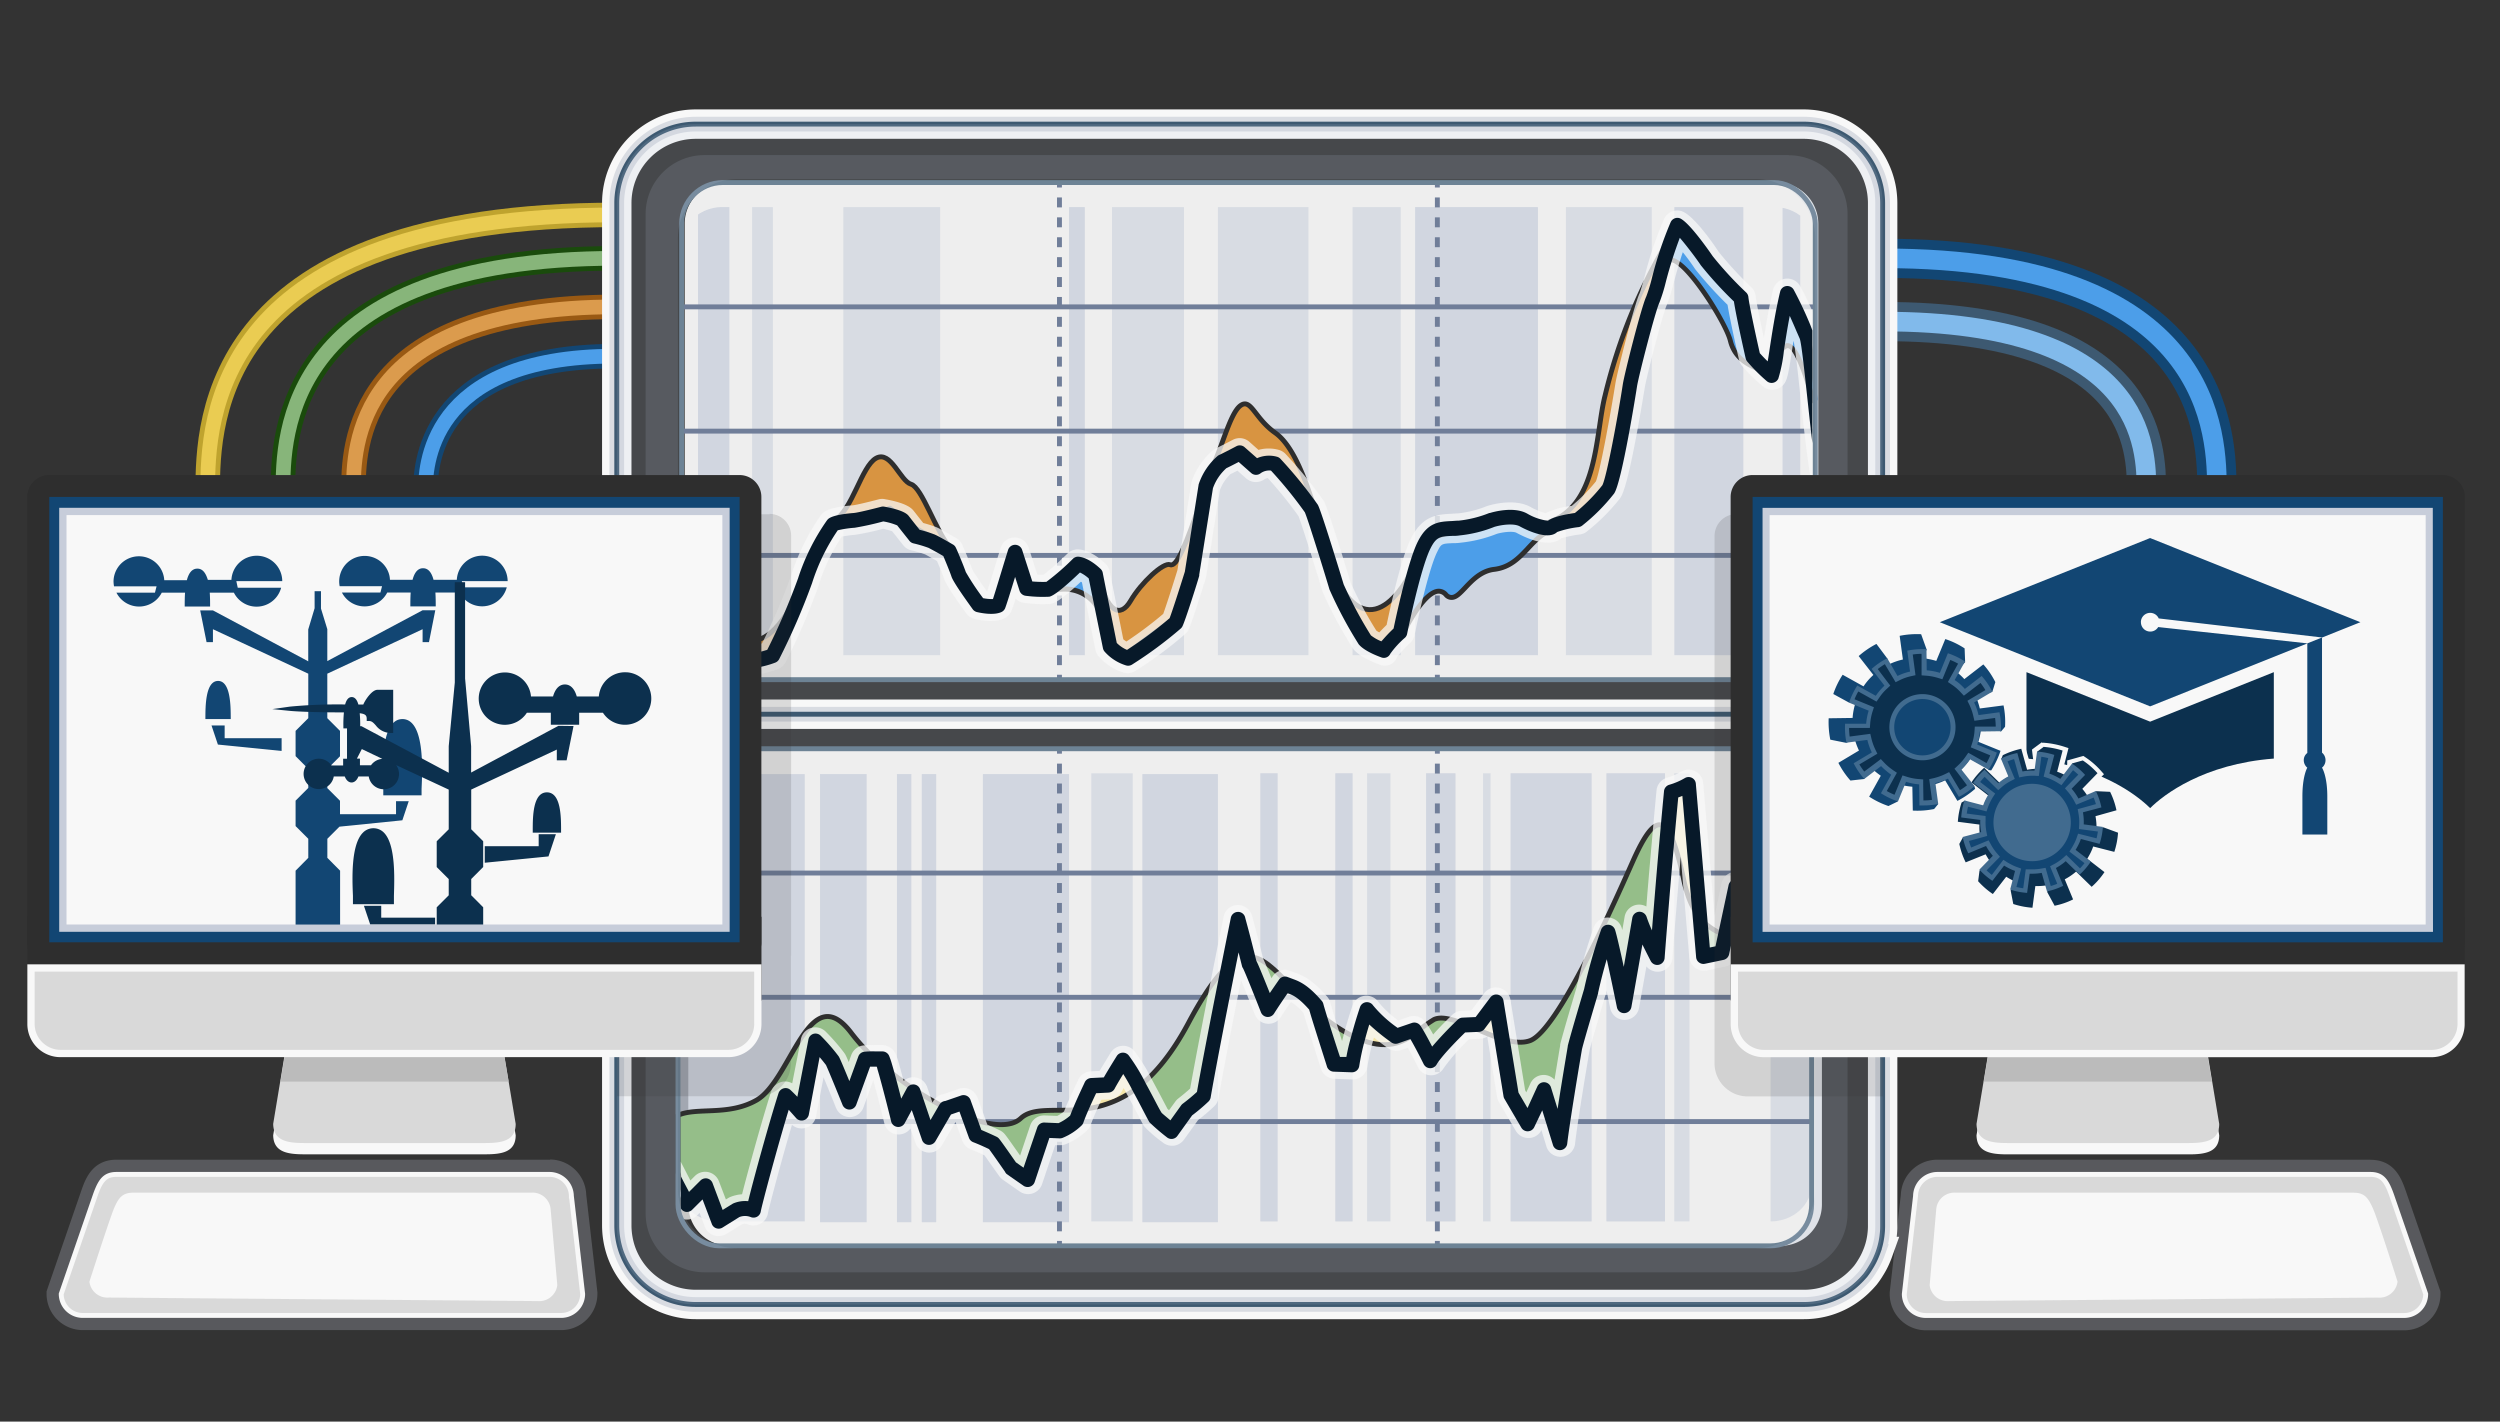 <svg id="Layer_1" data-name="Layer 1" xmlns="http://www.w3.org/2000/svg" viewBox="0 0 510 290"><rect x="0" y="0" width="510" height="290" fill="#333333" stroke="none"/><defs><style>.cls-1,.cls-10,.cls-11,.cls-12,.cls-18,.cls-19,.cls-2,.cls-20,.cls-22,.cls-23,.cls-24,.cls-3,.cls-30,.cls-4,.cls-5,.cls-6,.cls-7,.cls-8,.cls-9{fill:none;}.cls-1,.cls-9{stroke:#124673;}.cls-1,.cls-10,.cls-11,.cls-12,.cls-18,.cls-19,.cls-2,.cls-20,.cls-22,.cls-23,.cls-3,.cls-30,.cls-38,.cls-4,.cls-5,.cls-6,.cls-7,.cls-8,.cls-9{stroke-miterlimit:10;}.cls-1,.cls-11,.cls-3,.cls-5{stroke-width:5px;}.cls-10,.cls-2{stroke:#4c9ee9;}.cls-12,.cls-19,.cls-2,.cls-4,.cls-6{stroke-width:3px;}.cls-3{stroke:#995913;}.cls-4{stroke:#db9b4d;}.cls-5{stroke:#1a4b0c;}.cls-6{stroke:#87b57a;}.cls-20,.cls-7{stroke:#3d5971;}.cls-7,.cls-9{stroke-width:8px;}.cls-8{stroke:#81baeb;}.cls-10,.cls-8{stroke-width:4px;}.cls-11{stroke:#bfa32e;}.cls-12{stroke:#eacc52;}.cls-13,.cls-28,.cls-34{fill:#f8f8f8;}.cls-13{fill-opacity:0.95;}.cls-14,.cls-15,.cls-17{fill:#c7cdda;}.cls-14{fill-opacity:0.75;}.cls-15{fill-opacity:0.55;}.cls-16{opacity:0.25;}.cls-18,.cls-38{stroke:#f8f8f8;}.cls-18{stroke-width:6px;}.cls-19{stroke:#d9dce2;}.cls-21{fill:#b6c2d8;fill-opacity:0.15;}.cls-22,.cls-23{stroke:#707e99;}.cls-23{stroke-dasharray:2.03 2.03;}.cls-25{fill:#4c9ee9;}.cls-26{fill:#2e2e2e;}.cls-27{fill:#d89441;}.cls-27,.cls-31,.cls-32{stroke:#2e2e2e;stroke-linejoin:round;}.cls-28{opacity:0.75;isolation:isolate;}.cls-29{fill:#071929;}.cls-30{stroke:#6d8395;}.cls-31{fill:#f4e5a8;}.cls-32{fill:#95be89;}.cls-33{opacity:0.15;}.cls-35,.cls-38{fill:#d9d9d9;}.cls-36{fill:#bbb;}.cls-37{fill:#124673;}.cls-39{fill:#0c304e;}.cls-40{fill:#416b8f;}</style></defs><g id="Layer_10" data-name="Layer 10"><path class="cls-1" d="M86.79,100.25c0-4.29,0-27.59,38.72-27.59"/><path class="cls-2" d="M86.79,100.25c0-4.29,0-27.59,38.72-27.59"/><path class="cls-3" d="M72.1,100.25c0-8.8,0-37.65,53.72-37.65"/><path class="cls-4" d="M72.1,100.25c0-8.8,0-37.65,53.72-37.65"/><path class="cls-5" d="M57.73,100.25c0-11.11,0-47.55,68.1-47.55"/><path class="cls-6" d="M57.73,100.25c0-11.11,0-47.55,68.1-47.55"/><path class="cls-7" d="M437.88,100.25c0-8.8,0-34.65-53.72-34.65"/><path class="cls-8" d="M437.88,100.25c0-8.8,0-34.65-53.72-34.65"/><path class="cls-9" d="M452.25,100.25c0-11.11,0-47.55-68.09-47.55"/><path class="cls-10" d="M452.25,100.25c0-11.11,0-47.55-68.09-47.55"/><path class="cls-11" d="M42.37,100.25c0-14.6.91-56.41,83.46-56.41"/><path class="cls-12" d="M42.37,100.25c0-14.6.91-56.41,83.46-56.41"/></g><g id="Layer_8" data-name="Layer 8"><path class="cls-13" d="M371.67,161.16v84.58a8.43,8.43,0,0,1-8.41,8.41H148.78a8.4,8.4,0,0,1-8.37-8.41V161.16a8.4,8.4,0,0,1,8.37-8.41H363.26a8.9,8.9,0,0,1,1.78.19A8.41,8.41,0,0,1,371.67,161.16Z"/><path class="cls-13" d="M370.94,45.66v84.58a8.43,8.43,0,0,1-8.41,8.41H148.09a8.43,8.43,0,0,1-8.41-8.41h0V45.66A8.39,8.39,0,0,1,148,37.24H362.53A8.42,8.42,0,0,1,370.94,45.66Z"/></g><g id="Layer_9" data-name="Layer 9"><rect class="cls-14" x="327.71" y="157.74" width="11.95" height="91.43"/><rect class="cls-14" x="308.16" y="157.74" width="16.54" height="91.43"/><rect class="cls-14" x="290.92" y="157.74" width="6" height="91.43"/><rect class="cls-14" x="272.4" y="157.74" width="3.53" height="91.43"/><rect class="cls-14" x="257.11" y="157.74" width="3.53" height="91.43"/><rect class="cls-14" x="233.04" y="157.91" width="15.41" height="91.43"/><rect class="cls-14" x="200.51" y="157.91" width="17.57" height="91.43"/><rect class="cls-14" x="188.04" y="157.91" width="2.94" height="91.43"/><rect class="cls-14" x="182.98" y="157.91" width="2.94" height="91.43"/><rect class="cls-14" x="167.29" y="157.91" width="9.51" height="91.43"/><path class="cls-14" d="M138.31,165.33v76.26c0,4.19,3.77,7.58,8.41,7.58h17.45V157.92H144.94A7.81,7.81,0,0,0,138.31,165.33Z"/><path class="cls-15" d="M361.2,157.75v91.42c4.63,0,8.37-3.4,8.37-7.58V165.33C369.57,161.15,365.83,157.77,361.2,157.75Z"/><rect class="cls-15" x="341.56" y="157.75" width="3.09" height="91.42"/><rect class="cls-15" x="302.54" y="157.75" width="1.54" height="91.42"/><rect class="cls-15" x="278.88" y="157.75" width="4.77" height="91.42"/><rect class="cls-15" x="222.62" y="157.75" width="8.46" height="91.42"/><rect class="cls-15" x="319.44" y="42.25" width="17.53" height="91.41"/><rect class="cls-15" x="275.92" y="42.25" width="9.82" height="91.41"/><rect class="cls-15" x="248.45" y="42.25" width="18.48" height="91.41"/><rect class="cls-15" x="226.85" y="42.25" width="14.68" height="91.41"/><rect class="cls-15" x="172.04" y="42.25" width="19.75" height="91.41"/><rect class="cls-15" x="153.42" y="42.25" width="4.25" height="91.41"/><path class="cls-14" d="M142.4,43.76v88.37a9,9,0,0,0,5,1.52h1.39V42.24H147.4A9,9,0,0,0,142.4,43.76Z"/><rect class="cls-14" x="218.08" y="42.25" width="3.22" height="91.41"/><rect class="cls-14" x="288.68" y="42.25" width="25.06" height="91.41"/><rect class="cls-14" x="341.57" y="42.25" width="14.07" height="91.41"/><path class="cls-14" d="M363.64,42.4v91.09a8.87,8.87,0,0,0,3.61-1.58V44A8.77,8.77,0,0,0,363.64,42.4Z"/></g><g id="Layer_7" data-name="Layer 7"><g class="cls-16"><path class="cls-17" d="M112.17,239.58a4.46,4.46,0,0,1,4.39,4.39l2.3,20a4.38,4.38,0,0,1-4.38,4.38H16.86A4.39,4.39,0,0,1,12.49,264l6.9-20c1.07-3.07,2-4.38,4.39-4.38h88.39Zm0-3H23.78c-5,0-6.39,4-7.22,6.39l-6.9,20-.16.47v.5a7.39,7.39,0,0,0,7.36,7.4h97.63a7.4,7.4,0,0,0,7.38-7.38v-.34l-2.28-19.9a7.44,7.44,0,0,0-7.34-7.18Z"/></g><g class="cls-16"><path class="cls-17" d="M483.55,239.58c2.43,0,3.32,1.32,4.39,4.38l6.9,20a4.39,4.39,0,0,1-4.36,4.4H392.85a4.38,4.38,0,0,1-4.37-4.38l2.29-20a4.47,4.47,0,0,1,4.39-4.4Zm0-3H395.16a7.46,7.46,0,0,0-7.39,7.18l-2.27,19.91V264a7.39,7.39,0,0,0,7.37,7.38H490.5a7.37,7.37,0,0,0,7.36-7.38h0v-.52l-.16-.47-6.9-20c-.84-2.41-2.24-6.41-7.23-6.41Z"/></g><path class="cls-18" d="M125.82,41.44V250a16.64,16.64,0,0,0,.79,5h0a16.13,16.13,0,0,0,15.33,11.11H368a16,16,0,0,0,11.39-4.72c.33-.32.64-.65.94-1a2.69,2.69,0,0,0,.27-.32,14.63,14.63,0,0,0,1-1.47h0a15,15,0,0,0,1.26-2.46c.12-.28.22-.55.32-.83a15.38,15.38,0,0,0,.78-3.48,15.17,15.17,0,0,0,.1-1.78V41.44a17,17,0,0,0-.16-2.25,14.57,14.57,0,0,0-.46-2.16,15.21,15.21,0,0,0-.88-2.36,15,15,0,0,0-.84-1.59A16.14,16.14,0,0,0,368,25.32H141.94A16.12,16.12,0,0,0,125.82,41.44Z"/><path class="cls-19" d="M125.82,41.44V250a16.64,16.64,0,0,0,.79,5h0a16.13,16.13,0,0,0,15.33,11.11H368a16,16,0,0,0,11.39-4.72c.33-.32.64-.65.94-1a2.69,2.69,0,0,0,.27-.32,14.63,14.63,0,0,0,1-1.47h0a15,15,0,0,0,1.26-2.46c.12-.28.22-.55.32-.83a15.38,15.38,0,0,0,.78-3.48,15.17,15.17,0,0,0,.1-1.78V41.44a17,17,0,0,0-.16-2.25,14.57,14.57,0,0,0-.46-2.16,15.21,15.21,0,0,0-.88-2.36,15,15,0,0,0-.84-1.59A16.14,16.14,0,0,0,368,25.32H141.94A16.12,16.12,0,0,0,125.82,41.44Z"/><path class="cls-20" d="M125.82,41.44V250a16.64,16.64,0,0,0,.79,5h0a16.13,16.13,0,0,0,15.33,11.11H368a16,16,0,0,0,11.39-4.72c.33-.32.64-.65.94-1a2.69,2.69,0,0,0,.27-.32,14.63,14.63,0,0,0,1-1.47h0a15,15,0,0,0,1.26-2.46c.12-.28.22-.55.32-.83a15.38,15.38,0,0,0,.78-3.48,15.17,15.17,0,0,0,.1-1.78V41.44a17,17,0,0,0-.16-2.25,14.57,14.57,0,0,0-.46-2.16,15.21,15.21,0,0,0-.88-2.36,15,15,0,0,0-.84-1.59A16.14,16.14,0,0,0,368,25.32H141.94A16.12,16.12,0,0,0,125.82,41.44Z"/><path class="cls-21" d="M125.82,41.44V250a16.64,16.64,0,0,0,.79,5h0a16.13,16.13,0,0,0,15.33,11.11H368a16,16,0,0,0,11.39-4.72c.33-.32.64-.65.94-1a2.69,2.69,0,0,0,.27-.32,14.63,14.63,0,0,0,1-1.47h0a15.84,15.84,0,0,0,1.26-2.46c.11-.29.22-.58.32-.87a16.12,16.12,0,0,0,.77-3.42,15.51,15.51,0,0,0,.1-1.8V41.44a17,17,0,0,0-.15-2.25,17.65,17.65,0,0,0-.46-2.16,15.21,15.21,0,0,0-.88-2.36,15,15,0,0,0-.84-1.59A16.14,16.14,0,0,0,368,25.32H141.94A16.12,16.12,0,0,0,125.82,41.44Zm12.49,119.72a8.43,8.43,0,0,1,8.41-8.41H362.13a3.54,3.54,0,0,1,.47.07,1.79,1.79,0,0,1,.46.09l.33.08a7,7,0,0,1,.88.3,3.25,3.25,0,0,1,.54.23c.24.12.48.25.71.39s.45.29.67.45a3.92,3.92,0,0,1,.32.25,7.68,7.68,0,0,1,1.14,1.14,3.92,3.92,0,0,1,.25.32c.16.22.31.44.45.67s.27.47.39.71a3.25,3.25,0,0,1,.23.54,7,7,0,0,1,.3.88,2,2,0,0,0,.08.33c0,.11.07.3.09.46a3.54,3.54,0,0,1,.07.47,1.5,1.5,0,0,1,0,.3V247a6.18,6.18,0,0,1-.12.62,2.37,2.37,0,0,1-.09.36,8.61,8.61,0,0,1-.52,1.39c-.12.24-.25.48-.39.71s-.29.46-.45.68a2.42,2.42,0,0,1-.25.31,6.2,6.2,0,0,1-.55.6,7.32,7.32,0,0,1-.66.59,7.17,7.17,0,0,1-.71.52l-.21.13c-.13.08-.26.16-.4.23s-.42.21-.63.3a.85.85,0,0,1-.22.09c-.13,0-.26.11-.4.15l-.41.13a6,6,0,0,1-.61.15,7.55,7.55,0,0,1-.83.13H145.86A6.11,6.11,0,0,1,145,254a6,6,0,0,1-.61-.15,8.74,8.74,0,0,1-1.71-.69,4.89,4.89,0,0,1-.69-.42l-.33-.24a3.58,3.58,0,0,1-.66-.5c-.15-.14-.29-.28-.43-.43l-.41-.45a4.46,4.46,0,0,1-.33-.43,6.11,6.11,0,0,1-.65-1.07c-.08-.14-.15-.29-.22-.44a2.39,2.39,0,0,1-.15-.37,1.63,1.63,0,0,0-.13-.37,2.4,2.4,0,0,1-.12-.38,1.86,1.86,0,0,0-.1-.39,6.18,6.18,0,0,1-.12-.62v-1.28ZM139,45.66V44.59a5.86,5.86,0,0,1,.13-.73,2.77,2.77,0,0,1,.18-.7,3,3,0,0,1,.13-.39c.1-.26.2-.51.32-.76a8.06,8.06,0,0,1,.39-.71c.14-.23.25-.4.39-.59a3.44,3.44,0,0,1,.28-.36c.09-.12.19-.24.29-.35s.38-.39.57-.57a4.42,4.42,0,0,1,.47-.39l.49-.36a7.92,7.92,0,0,1,.69-.42l.46-.23.47-.2.48-.17a7.84,7.84,0,0,1,1.27-.31l.36-.05H362.53l.64.07h.12c.3.06.6.12.89.2a8.51,8.51,0,0,1,.85.29l.41.18c.16.07.31.15.46.23a7.92,7.92,0,0,1,.69.42h0l.49.36a5.58,5.58,0,0,1,.46.39,7.3,7.3,0,0,1,1.14,1.28c.14.19.27.39.39.59s.27.47.39.71a7.19,7.19,0,0,1,.32.76,3,3,0,0,1,.13.39l.09.31a2.5,2.5,0,0,1,.07.26h0a2.77,2.77,0,0,0,.1.5,1.13,1.13,0,0,1,0,.26,3.05,3.05,0,0,0,.06.6v85.12a8.73,8.73,0,0,1-.17,1.69q-.09.41-.21.81a7.08,7.08,0,0,1-.28.77,8.56,8.56,0,0,1-.77,1.43,9.87,9.87,0,0,1-1,1.24c-.19.19-.39.37-.6.55l-.27.21-.27.2-.1.07-.45.28a8,8,0,0,1-1.82.8l-.47.13c-.33.07-.66.13-1,.17h-216a1.5,1.5,0,0,1-.3,0l-.47-.07a7.06,7.06,0,0,1-.91-.21l-.44-.14-.42-.16-.43-.19q-.37-.18-.72-.39a4.7,4.7,0,0,1-.59-.4l-.4-.3a8.26,8.26,0,0,1-1.14-1.15,8.63,8.63,0,0,1-.9-1.33,7.69,7.69,0,0,1-.64-1.51q-.12-.39-.21-.81a8.73,8.73,0,0,1-.17-1.69Z"/><line class="cls-22" x1="216.13" y1="37.25" x2="216.13" y2="38.25"/><line class="cls-23" x1="216.13" y1="40.28" x2="216.13" y2="136.64"/><line class="cls-22" x1="216.13" y1="137.65" x2="216.13" y2="138.65"/><line class="cls-22" x1="293.22" y1="37.25" x2="293.22" y2="38.25"/><line class="cls-23" x1="293.22" y1="40.28" x2="293.22" y2="136.64"/><line class="cls-22" x1="293.22" y1="137.65" x2="293.22" y2="138.65"/><line class="cls-22" x1="370.3" y1="113.3" x2="139.04" y2="113.3"/><line class="cls-22" x1="370.3" y1="87.95" x2="139.04" y2="87.95"/><line class="cls-22" x1="370.3" y1="62.6" x2="139.04" y2="62.6"/><rect class="cls-24" x="139.05" y="37.24" width="231.26" height="101.41" rx="8.41"/><path class="cls-25" d="M370.3,81.89a.53.53,0,0,1-.48-.36c-1-3.31-3.22-11-5.18-11-.51,0-1.12.54-1.77,1.56a.5.5,0,0,1-.42.23.61.61,0,0,1-.19,0,.51.51,0,0,1-.3-.57l2.14-10.61a.49.49,0,0,1,.43-.4h.06A.5.5,0,0,1,365,61l4,8.5v.13l1.81,11.68a.49.49,0,0,1-.39.56Z"/><path class="cls-26" d="M368.5,69.71l1.31,8.5V71.46l-.29-1.87a1.34,1.34,0,0,0-.07-.27l-3.91-8.54a1,1,0,0,0-.91-.58h-.12a1,1,0,0,0-.86.8l-2.14,10.61a1,1,0,0,0,1.82.74c.81-1.26,1.27-1.33,1.35-1.33.72,0,2.13,1.85,4.7,10.68a1,1,0,0,0,.47.6V79.75C368,73.63,366.39,70,364.64,70c-.69,0-1.42.57-2.19,1.79.93-4.63,2.14-10.61,2.14-10.61Z"/><path class="cls-25" d="M360.21,75.91a.61.61,0,0,1-.19,0l-.6-.24c-2.3-.93-5.45-2.19-6.43-6.08S344,53,340.72,53a.88.88,0,0,0-.69.31.48.48,0,0,1-.37.17.55.55,0,0,1-.25-.07.51.51,0,0,1-.23-.59l.37-1.13c.91-2.81,1.51-4.66,3.08-4.66a2.59,2.59,0,0,1,1.06.26.65.65,0,0,1,.18.15c4,5.09,11.47,14.21,11.55,14.3a.57.57,0,0,1,.11.28c0,.11.81,10.49,4.94,13a.5.5,0,0,1-.26.93Z"/><path class="cls-26" d="M342.63,47.54a1.92,1.92,0,0,1,.85.22c4,5.15,11.55,14.31,11.55,14.31s.78,10.71,5.18,13.34c-2.3-1-5.74-2-6.73-6-.91-3.6-8.92-16.91-12.76-16.91a1.39,1.39,0,0,0-1.06.48c1.1-3.33,1.6-5.45,3-5.45Zm0-1h0c-1.93,0-2.58,2-3.55,5l-.37,1.13a1,1,0,0,0,.63,1.27h0a.86.86,0,0,0,.32,0,1,1,0,0,0,.73-.33.41.41,0,0,1,.33-.15c2.94,0,10.87,12.48,11.79,16.16,1,4.14,4.46,5.51,6.72,6.42l.6.24a1,1,0,0,0,1.31-.54h0a1.22,1.22,0,0,0,.07-.38,1,1,0,0,0-.49-.86c-3.23-1.93-4.48-9.72-4.69-12.56a1.07,1.07,0,0,0-.23-.56c-.07-.09-7.56-9.21-11.54-14.29a1.12,1.12,0,0,0-.36-.29,3,3,0,0,0-1.27-.31Z"/><path class="cls-25" d="M285.69,129.56h-.17a.49.49,0,0,1-.31-.58C287,121.24,291,110.3,291,110.19a.53.53,0,0,1,.33-.31L306,105.64a.33.33,0,0,1,.14,0h.15a35.11,35.11,0,0,0,8.5,1.57h0a7.74,7.74,0,0,0,1.86-.2h.13a.49.49,0,0,1,.48.36.5.5,0,0,1-.33.62c-2.13.65-3.56,2.17-5.08,3.79-1.85,2-3.75,4-7,4.39-2.66.31-4.46,2.23-5.91,3.76-1,1.1-1.86,2-2.77,2a1.62,1.62,0,0,1-1.14-.55,2,2,0,0,0-1.46-.73c-1.88,0-4.33,2.86-7.28,8.51l-.09.18A.49.49,0,0,1,285.69,129.56Z"/><path class="cls-26" d="M306.09,106.12a35.86,35.86,0,0,0,8.65,1.59,7.49,7.49,0,0,0,2-.22c-5,1.51-6.34,7.5-12,8.16-4.68.55-6.86,5.73-8.62,5.73a1,1,0,0,1-.77-.39,2.45,2.45,0,0,0-1.83-.89c-3.24,0-6.84,7.1-7.82,9,1.82-7.77,5.78-18.7,5.78-18.7l14.62-4.24Zm0-1h-.28L291.2,109.4a1,1,0,0,0-.66.62c0,.11-4,11.08-5.81,18.82a1,1,0,0,0,1.86.69l.1-.19c3.74-7.17,5.89-8.24,6.83-8.24a1.5,1.5,0,0,1,1.1.57,2,2,0,0,0,1.5.71c1.13,0,2-.94,3.13-2.12,1.39-1.48,3.13-3.32,5.61-3.61,3.44-.41,5.41-2.51,7.31-4.55,1.47-1.56,2.86-3,4.86-3.65a1,1,0,0,0-.29-2,.57.57,0,0,0-.26,0,7.21,7.21,0,0,1-1.73.18,34.84,34.84,0,0,1-8.35-1.54.76.76,0,0,0-.3,0Z"/><path class="cls-25" d="M225,125.24a.5.5,0,0,1-.45-.28,8,8,0,0,0-7.44-4.82,10.29,10.29,0,0,0-3.21.54h-.16a.5.5,0,0,1-.46-.31.5.5,0,0,1,.23-.64,59,59,0,0,0,6.82-4.32.51.51,0,0,1,.29-.1.43.43,0,0,1,.29.1l2.55,1.82a.54.54,0,0,1,.19.28l1.84,7.08a.51.51,0,0,1-.32.59A.49.49,0,0,1,225,125.24Z"/><path class="cls-26" d="M220.58,115.84l2.55,1.83,1.83,7.07a8.43,8.43,0,0,0-7.89-5.1,10.74,10.74,0,0,0-3.37.57,60.09,60.09,0,0,0,6.88-4.37Zm0-1a1,1,0,0,0-.59.2,61.36,61.36,0,0,1-6.74,4.28,1,1,0,0,0,.45,1.89.86.86,0,0,0,.32,0,9.6,9.6,0,0,1,3-.52,7.41,7.41,0,0,1,7,4.54,1,1,0,0,0,.9.56,1,1,0,0,0,.35-.06,1,1,0,0,0,.62-1.19l-1.84-7.07a.92.92,0,0,0-.38-.56L221.16,115a1,1,0,0,0-.58-.19Z"/><path class="cls-25" d="M152.64,133.72a.48.48,0,0,1-.34-.14c-1.76-1.67-2.78-1.86-3.4-1.86a4.34,4.34,0,0,0-1.07.17,4.34,4.34,0,0,1-1.08.16,2.81,2.81,0,0,1-1.89-.81,8,8,0,0,1-2-3.13c-.55-1.31-.86-1.94-2-1.94a.53.53,0,0,1-.54-.48.47.47,0,0,1,.39-.52h0c.51,0,1.08-.08,1.71-.08a29.87,29.87,0,0,1,4.53.37.5.5,0,0,1,.31.18l5.75,7.27a.5.5,0,0,1-.08.7.52.52,0,0,1-.32.11Z"/><path class="cls-26" d="M142.45,125.59a33.1,33.1,0,0,1,4.45.36l5.74,7.27c-1.7-1.61-2.84-2-3.74-2s-1.47.33-2.15.33a2.26,2.26,0,0,1-1.55-.68c-2.39-2.12-1.68-5.2-4.32-5.2h-.09a15.37,15.37,0,0,1,1.66-.08Zm0-1h0a11.66,11.66,0,0,0-1.77.08,1,1,0,0,0,.11,2h.09c.76,0,1,.29,1.52,1.64a8.47,8.47,0,0,0,2.13,3.3,3.29,3.29,0,0,0,2.22.94,4.84,4.84,0,0,0,1.2-.18,4.24,4.24,0,0,1,1-.15c.53,0,1.42.18,3.06,1.72a1,1,0,0,0,.68.28,1,1,0,0,0,1-1,1,1,0,0,0-.22-.63l-5.75-7.27a1,1,0,0,0-.62-.36,31,31,0,0,0-4.61-.38Z"/><path class="cls-27" d="M340.44,48.87a113.4,113.4,0,0,0-13,31.8c-2.08,8.12-1.25,23.27-12.47,26.16,5.9,0,7.22-1.67,7.22-1.67l5.75-6,8.23-37.23Z"/><path class="cls-27" d="M288.69,114.61c-.7,2.75-8.9,18.57-16.3,3,1.69,4.51,6.28,13.75,8.36,13.89s5.35-4.32,5.35-4.32Z"/><path class="cls-27" d="M245,102.08c-2.91,8.68-4.91,13.69-6.28,13.12s-5.94,3.7-8.06,7.34-4.83,2.42-6.53-5.13c1.46,12.81,2.41,14.46,2.41,14.46l3.47,1.32,9.75-7.21,3.33-10.07Z"/><path class="cls-27" d="M193.66,111.5c-2.77-3.23-5.59-12.06-7.81-12.72s-4.1-6.93-7.1-5.32-4.87,10.66-8.56,12.7c8.12-.9,11.35-2.49,11.35-2.49l5.22,4.08Z"/><path class="cls-27" d="M162.28,122.11c-3.44,6.5-7.51,10.76-11.81,7.29,1.5,4.13,3.1,4.41,3.1,4.41l4-1Z"/><path class="cls-27" d="M268.33,104.12c-1.49-4.41-4-12.87-8.2-15.83s-4.91-7.12-7.07-5.55-3.86,8.9-6.19,13.6a32.75,32.75,0,0,0,6.25-4.24l2.94,2.6,3.88-.67Z"/><path class="cls-28" d="M367.2,58.32a3,3,0,0,0-5.51.83c-.81,3.46-1.4,6.93-1.85,9.79-.75-3.43-1.56-7.33-1.67-8.49a3,3,0,0,0-.93-1.88,73.91,73.91,0,0,1-6.63-7.19c-1-1.55-5.3-7.79-7.75-8.36a3,3,0,0,0-3.4,1.66,76.86,76.86,0,0,0-3.93,11.63c-.4,1.44-.85,3.08-1.07,3.55-1.11,2.38-4.61,16.42-4.9,18.26-.95,6-3.11,17.94-4,20.09a34.85,34.85,0,0,1-4.94,5,15.51,15.51,0,0,0-5.26,1.46,12.17,12.17,0,0,1-3.12-1.24c-3.27-1.8-7.88-.51-8.77-.23l-.23.08a22.11,22.11,0,0,1-5.77,1.45c-.49,0-.94.06-1.36.08-2.77.13-5.91.28-8.3,5.08-2,4-4.19,14-4.94,17.59-.56.55-1.06,1.06-1.49,1.53a3.81,3.81,0,0,1-.61-.37,79.31,79.31,0,0,1-5.3-9.92C275,117,271,104,270.17,102.41a2.5,2.5,0,0,0-.21-.35,91.55,91.55,0,0,0-7.69-9.44,3.07,3.07,0,0,0-1.39-.84,7.7,7.7,0,0,0-4.15,0l-1.86-1.65a3,3,0,0,0-3.39-.4c-1.32.7-3,1.54-3.31,1.68a2.9,2.9,0,0,0-.8.5,14.41,14.41,0,0,0-4.26,6.3,2.15,2.15,0,0,0-.12.5L240.2,116.3c-1.1,3.56-2.37,7.49-2.9,8.93a78,78,0,0,1-7.52,5.64,5.64,5.64,0,0,1-.63-.46l-2.76-13.82a3,3,0,0,0-.88-1.6c-2.78-2.63-4.88-2.91-5.66-2.91a3,3,0,0,0-2.09.85,61.81,61.81,0,0,1-4.85,4.3h-1.29l-1.77-5.51a3.06,3.06,0,0,0-2.89-2.08,3,3,0,0,0-2.84,2.13c-1,3.27-2.08,6.82-2.73,8.86h-.06c-1.34-1.87-2.7-3.89-3-4.5-.43-1.26-1.8-4.55-2-4.93a3.06,3.06,0,0,0-1.28-1.45c-.52-.29-3.11-1.76-3.73-2.07l-.29-.13a28,28,0,0,0-2.69-.86l-1.89-2.4c-.37-.48-1.26-1.62-5.84-2.44a2.85,2.85,0,0,0-1.3,0c-2.1.56-4.77,1.19-5.37,1.24-4.75.38-5.67,1.21-6.11,1.6a3.3,3.3,0,0,0-.46.53,45.58,45.58,0,0,0-6,12.25,132.83,132.83,0,0,1-5.91,13.78l-.49.14-1.13-1.69c-3.25-4.84-4-5.9-4.38-6.33a2.9,2.9,0,0,0-1.28-.84c-1.71-.56-3-.87-3.06-.88a2.92,2.92,0,0,0-1.73.11c-.51.19-1,.37-1.54.53-.74-1-1.44-2-2.09-3l-5,3.26a51.29,51.29,0,0,0,3.75,5.06,3,3,0,0,0,3,1c1-.26,2.08-.56,3.1-.91l.82.23c.8,1.14,2.35,3.46,3.46,5.11l2.25,3.34a3,3,0,0,0,2.48,1.31H154a20.89,20.89,0,0,0,4.67-1.17,3,3,0,0,0,1.61-1.45A135.66,135.66,0,0,0,167,119.49v-.11a39.26,39.26,0,0,1,4.73-9.91,23.93,23.93,0,0,1,2.66-.36,53.48,53.48,0,0,0,5.75-1.24,15,15,0,0,1,1.86.5l2.25,2.84a3,3,0,0,0,1.69,1.07,22.32,22.32,0,0,1,2.79.82c.4.21,1.39.77,2.43,1.35.56,1.36,1.24,3,1.43,3.62.34,1,1.86,3.41,4.53,7.06a3,3,0,0,0,1.72,1.15c1.14.27,4,.81,6-.1a3,3,0,0,0,1.42-1.4,19,19,0,0,0,.92-2.66A3,3,0,0,0,209,123a27.94,27.94,0,0,0,4.84.22,2.67,2.67,0,0,0,.4,0c.67-.12,1.74-.31,6.27-4.56l.21.16c.69,3.48,2.74,13.72,2.74,13.72a2.9,2.9,0,0,0,.69,1.39,11.15,11.15,0,0,0,5,3.26,3,3,0,0,0,2.49-.33,83.87,83.87,0,0,0,10.11-7.49,3.05,3.05,0,0,0,.73-.94c.6-1.21,2.65-7.75,3.51-10.5a3.15,3.15,0,0,0,.09-.42L248.86,100A8.54,8.54,0,0,1,251,96.73c.4-.19.92-.45,1.44-.72l1.77,1.58a3,3,0,0,0,3.71.2,1.76,1.76,0,0,1,.7-.27,85,85,0,0,1,6.27,7.76c.76,1.9,4.1,12.68,4.9,15.37a2.6,2.6,0,0,0,.13.36,88.69,88.69,0,0,0,6,11.16,4,4,0,0,0,.29.39c1.41,1.59,4.3,2.68,5.15,3a2.8,2.8,0,0,0,2.27,0A2.56,2.56,0,0,0,285,134a25,25,0,0,1,2.69-2.85,3,3,0,0,0,.88-1.58c.92-4.52,3.06-13.89,4.63-17,.82-1.65.86-1.66,3.21-1.77a9.78,9.78,0,0,0,1.63-.1,27.63,27.63,0,0,0,7.32-1.8c1.38-.4,3.34-.57,4-.21,2,1.08,6.62,3.25,9.17,1.11a25.33,25.33,0,0,1,3.76-.77,2.93,2.93,0,0,0,1.46-.62,41,41,0,0,0,6.71-6.71l.08-.12c1.63-2.27,4-16.52,5-22.54.35-2.23,3.71-15.11,4.42-16.66a34,34,0,0,0,1.42-4.5c.51-1.87,1.14-4.16,1.91-6.43,1,1.23,1.93,2.55,2.44,3.33l.17.23a80.45,80.45,0,0,0,6.52,7.17c.54,3.33,2.13,10.33,2.34,11.22a2.93,2.93,0,0,0,.66,1.3,37.4,37.4,0,0,0,4.22,4.13,3,3,0,0,0,4.22-.39,2.84,2.84,0,0,0,.44-.7c.45-1,.71-2.61,1.25-6.1q.15-1,.33-2.1h0c.31,1.15.91,6.67,1.38,11.12.77,7.15,1.64,15.26,2.58,19.15h0V63.71C368.94,61.75,368,59.65,367.2,58.32Z"/><path class="cls-29" d="M369.34,66.38a78.33,78.33,0,0,0-3.44-7.3,1.5,1.5,0,0,0-2.75.42c-1,4.16-1.63,8.39-2.11,11.47-.14,1-.29,1.92-.43,2.75-.56-.54-1.1-1.1-1.61-1.68-.66-2.92-2.15-9.7-2.33-11.44a1.48,1.48,0,0,0-.46-.94,73.46,73.46,0,0,1-6.82-7.4c-.51-.75-5.06-7.36-6.87-7.78a1.51,1.51,0,0,0-1.7.83A76.18,76.18,0,0,0,337,56.7a33.78,33.78,0,0,1-1.16,3.79c-1,2.1-4.45,15.76-4.78,17.87-1,6.59-3.31,19-4.18,20.63a35.69,35.69,0,0,1-5.6,5.66c-3.82.55-5,1.21-5.5,1.59a11.23,11.23,0,0,1-4.24-1.47c-2.79-1.55-7.11-.27-7.6-.12h-.11a23.39,23.39,0,0,1-6.21,1.56c-.5,0-1,.06-1.41.08-2.69.13-5,.24-7,4.25s-4.36,15-4.92,17.68a29.1,29.1,0,0,0-2.47,2.62,8.56,8.56,0,0,1-2.16-1.23,84.83,84.83,0,0,1-5.55-10.39c-.39-1.27-4.47-14.69-5.23-16.16a1.74,1.74,0,0,0-.11-.18,90.63,90.63,0,0,0-7.55-9.27,1.5,1.5,0,0,0-.7-.43,6.1,6.1,0,0,0-4.08.29l-2.53-2.23a1.48,1.48,0,0,0-1.69-.21c-1.09.58-3,1.56-3.43,1.75a1.63,1.63,0,0,0-.4.24,13.14,13.14,0,0,0-3.82,5.66,1,1,0,0,0-.06.25l-2.8,17.69c-1.23,3.94-2.64,8.29-3.11,9.49a80.6,80.6,0,0,1-8.69,6.47,6.62,6.62,0,0,1-2.09-1.42c-.46-2.26-2.61-13-2.86-14.3a1.45,1.45,0,0,0-.44-.8c-2.52-2.38-4.3-2.5-4.63-2.5a1.51,1.51,0,0,0-1,.42,49.77,49.77,0,0,1-5.43,4.72,25,25,0,0,1-2.87-.08l-2.09-6.48a1.5,1.5,0,0,0-1.43-1h0a1.51,1.51,0,0,0-1.43,1.07c-1,3.21-2.49,8.2-3.08,10a9.6,9.6,0,0,1-2-.18,51.44,51.44,0,0,1-3.54-5.34c-.38-1.14-1.89-4.75-2-4.9a1.41,1.41,0,0,0-.64-.72c-.31-.18-3-1.74-3.65-2a.35.35,0,0,0-.14-.06,26.07,26.07,0,0,0-3-.94c-.59-.74-1.8-2.28-2.21-2.81-.23-.29-.91-1.16-4.92-1.89a1.43,1.43,0,0,0-.65,0c-1.75.46-4.83,1.22-5.64,1.28-2.81.23-4.57.65-5.23,1.23a2.85,2.85,0,0,0-.23.26A43.88,43.88,0,0,0,162.8,118a134.93,134.93,0,0,1-6.28,14.57,17.26,17.26,0,0,1-2.22.58c-.51-.74-1.1-1.62-1.71-2.53-2.84-4.23-3.9-5.8-4.24-6.17a1.44,1.44,0,0,0-.64-.41c-1.64-.55-2.88-.84-2.93-.85a1.44,1.44,0,0,0-.87.06c-.85.31-1.72.6-2.6.85a44.35,44.35,0,0,1-2.81-3.87l-2.5,1.58a48.21,48.21,0,0,0,3.63,4.91,1.53,1.53,0,0,0,1.51.49c1.14-.29,2.29-.63,3.4-1,.4.1,1,.28,1.81.52.66.92,2.43,3.56,3.77,5.55.85,1.26,1.66,2.47,2.25,3.33a1.5,1.5,0,0,0,1.24.66h.19a19.18,19.18,0,0,0,4.34-1.09,1.51,1.51,0,0,0,.81-.72,138.07,138.07,0,0,0,6.71-15.5,41.24,41.24,0,0,1,5.24-10.78,21.25,21.25,0,0,1,3.46-.52,58.32,58.32,0,0,0,5.83-1.29,12.79,12.79,0,0,1,2.84.81c.65.83,2.49,3.14,2.49,3.14a1.45,1.45,0,0,0,.84.53,25.89,25.89,0,0,1,3.08.92c.44.23,1.88,1,3,1.67.52,1.23,1.43,3.46,1.67,4.21.4,1.19,3.15,5,4.32,6.63a1.52,1.52,0,0,0,.86.58c.77.18,3.41.73,5,0a1.53,1.53,0,0,0,.72-.7c.19-.38,1.07-3.21,2.07-6.47l.92,2.85a1.52,1.52,0,0,0,1.23,1,27,27,0,0,0,4.58.2H214c.35-.07,1.41-.26,6.31-4.95a7.23,7.23,0,0,1,1.79,1.21L225,132.23a1.53,1.53,0,0,0,.34.7,9.6,9.6,0,0,0,4.35,2.81,1.5,1.5,0,0,0,1.24-.16,83,83,0,0,0,9.93-7.35,1.51,1.51,0,0,0,.36-.47c.59-1.18,3-8.78,3.42-10.29a1.6,1.6,0,0,0,0-.21l2.8-17.66a10,10,0,0,1,2.74-4.09c.6-.28,1.71-.85,2.51-1.27l2.55,2.25a1.49,1.49,0,0,0,1.85.11,3,3,0,0,1,2.19-.6,86.74,86.74,0,0,1,6.91,8.51c.67,1.51,4.35,13.43,5,15.67a1.34,1.34,0,0,0,.07.18,86.56,86.56,0,0,0,5.87,11,.9.9,0,0,0,.15.19c1.2,1.36,4,2.37,4.51,2.56a1.43,1.43,0,0,0,1.82-.73,18.3,18.3,0,0,1,3-3.28,1.45,1.45,0,0,0,.44-.79c1-4.92,3.12-14.13,4.75-17.4,1.22-2.44,2-2.48,4.49-2.59a8.39,8.39,0,0,0,1.54-.1,26,26,0,0,0,7-1.73c1.37-.42,3.95-.8,5.21-.11.95.53,5.74,3,7.62,1.15a20,20,0,0,1,4.38-1,1.59,1.59,0,0,0,.73-.31,38.62,38.62,0,0,0,6.5-6.53c1.58-2.21,4.57-21.1,4.69-21.91.33-2.1,3.73-15.32,4.54-17a33.5,33.5,0,0,0,1.33-4.27,88.67,88.67,0,0,1,2.85-9c1.37,1.58,3.39,4.26,4.21,5.49a.83.83,0,0,0,.08.12,78.63,78.63,0,0,0,6.75,7.38c.44,3,2.31,11.24,2.4,11.61a1.53,1.53,0,0,0,.33.66,35.58,35.58,0,0,0,4,4,1.5,1.5,0,0,0,2.11-.19,1.59,1.59,0,0,0,.22-.35,30.09,30.09,0,0,0,1.15-5.8c.32-2.08.69-4.49,1.18-7,.5,1.12,1,2.25,1.39,3.18.26.58.48,1.09.65,1.48.34.88.94,6.52,1.48,11.49.35,3.25.72,6.68,1.1,9.83v-23Z"/><rect class="cls-30" x="139.05" y="37.24" width="231.26" height="101.41" rx="8.41"/><line class="cls-22" x1="216.13" y1="152.75" x2="216.13" y2="153.75"/><line class="cls-23" x1="216.13" y1="155.78" x2="216.13" y2="252.14"/><line class="cls-22" x1="216.13" y1="253.15" x2="216.13" y2="254.15"/><line class="cls-22" x1="293.22" y1="152.75" x2="293.22" y2="153.75"/><line class="cls-23" x1="293.22" y1="155.78" x2="293.22" y2="252.14"/><line class="cls-22" x1="293.22" y1="253.15" x2="293.22" y2="254.15"/><line class="cls-22" x1="369.57" y1="228.8" x2="138.31" y2="228.8"/><line class="cls-22" x1="369.57" y1="203.45" x2="138.31" y2="203.45"/><line class="cls-22" x1="369.57" y1="178.1" x2="138.31" y2="178.1"/><path class="cls-31" d="M363.66,173.85c-1.33,10.41-2.88,21.63-2.88,21.63,5.58,5.6,7.86,4.26,11.2-.91V170.64C369.11,172.29,365.13,174,363.66,173.85Z"/><path class="cls-31" d="M340.94,161.5c-.25,2.62-.5,5.29-.73,7.89,1.14,1.61,2.19,5,3.28,10.14.79,3.72,1.94,6.12,3.33,7.76L344.49,160A15.39,15.39,0,0,1,340.94,161.5Z"/><path class="cls-31" d="M301.67,209l-2.46.1c2.3.93,4.81,2.12,7.16,2.86l-1.23-7.57Z"/><path class="cls-31" d="M278.73,206c-.75,2.24-1.32,4.21-1.75,5.84,5.82,2.52,9.18.85,11.79-1.08-.27-.45-.4-.63-.4-.63l-3.66,1.28S280.22,208.26,278.73,206Z"/><path class="cls-31" d="M222.56,221.44s-1.23,2.52-2.23,4.89a21.91,21.91,0,0,0,12-4.66,36.49,36.49,0,0,0-3.31-5.45c-2.3,3.7-3,5-3,5Z"/><path class="cls-32" d="M360.78,195.48a15.06,15.06,0,0,0-4.59-3.1l1.27,7.09Z"/><path class="cls-32" d="M352,190.77a12,12,0,0,1-5.19-3.46l.66,7.79,3.77-.79Z"/><path class="cls-32" d="M306.37,211.92l1.87,11.48,3.44,5.87,3.21-7,3.33,10.82s.33-3.61,3-19.37c.55-2.28,3.33-11.58,3.33-11.58a99.57,99.57,0,0,1,3.43-12c.67,1.9,3.33,15,3.33,15s1.22-6.8,3.1-17.61c.78,2.28,3.66,7.78,3.66,7.78s.94-12.3,2.15-25.9c-1.91-2.75-4.08-.56-7.14,6.34-4.88,11-15.4,34.26-20.84,36.5C310.6,212.9,308.55,212.61,306.37,211.92Z"/><path class="cls-32" d="M292.5,208a30.14,30.14,0,0,0-3.73,2.72c.5.84,1.49,2.57,3,5.63,1.41-2.43,6.48-7.26,6.48-7.26l.93-.05C296.48,208,294.06,207.23,292.5,208Z"/><path class="cls-32" d="M271.66,208.77c-1-.69-1.91-1.42-2.79-2.16,1,3.29,3.29,10.47,3.29,10.47l3.66.13a52.22,52.22,0,0,1,1.16-5.39A29.2,29.2,0,0,1,271.66,208.77Z"/><path class="cls-32" d="M263.28,201.15c-3.24-3.41-5.86-6.13-8.81-6,.11.43.22.89.34,1.35.34.38,3.83,9.3,3.83,9.3s.61-1,3.43-5.12C262.48,200.86,262.87,201,263.28,201.15Z"/><path class="cls-32" d="M232.3,221.67c1.13,2.05,2.33,4.35,3.31,6.23.41.48,3.3,2.79,3.3,2.79l3.16-4.36a36.65,36.65,0,0,0,3.38-2.85c1.13-6.51,3.42-18.17,5.07-26.46-2.28,2-4.89,5.69-8.12,11.75C239.07,215,235.65,219.06,232.3,221.67Z"/><path class="cls-32" d="M197.77,228.09l1.29,3.56s1.27.48,3.65,1.61c.56.67,3.5,4.93,3.5,4.93l3.43,2.39L213,230.5l3.11.11a10.66,10.66,0,0,0,3.38-2.2c.22-.63.51-1.35.82-2.08-5.26.47-9.61-.47-12.07,1.81C206.27,230,202.36,229.72,197.77,228.09Z"/><path class="cls-32" d="M193.14,226.1a63.61,63.61,0,0,1-12.68-8.41c1,3.36,2.83,10.78,2.83,10.78l3.07-5.69,3.16,9.39,3.5-6Z"/><path class="cls-32" d="M138.3,227.52v11.63l1.8,6.61,3.78-3.76,2.7,7.19,3.54-2.21a4.61,4.61,0,0,1,3.57,0c.25-1.57,4.16-16.08,6.49-23.34a44.41,44.41,0,0,1,3.32,3.54l2.83-14.66a39.05,39.05,0,0,1,3.49,4c.58,1.13,3.49,8.39,3.49,8.39l3.16-8.68a21.3,21.3,0,0,1,2.26,0,42.53,42.53,0,0,1-5.06-5.5c-8.64-11.39-12.19,9.49-19.28,13.67C148.62,227.73,142.21,225.79,138.3,227.52Z"/><path class="cls-28" d="M372.31,166.87a18.18,18.18,0,0,1-1.82,1.17,24.65,24.65,0,0,1-6.62,2.82,3,3,0,0,0-3.19,2.61c-.7,5.54-1.48,11.35-2.05,15.54l-1.55-8.66a3,3,0,0,0-5.9-.1l-1.41,6.57-2.31-27.07a3,3,0,0,0-3.24-2.74,3.06,3.06,0,0,0-1.28.41,12.22,12.22,0,0,1-2.85,1.23,3,3,0,0,0-2.16,2.6c-.25,2.62-.5,5.3-.73,7.9-.51,5.75-1,11.3-1.34,15.78a3.1,3.1,0,0,0-1.71-.38,3,3,0,0,0-2.73,2.48c-.16.93-.31,1.83-.47,2.7-.06-.23-.11-.41-.16-.55a3,3,0,0,0-2.83-2h0a3,3,0,0,0-2.83,2,104.34,104.34,0,0,0-3.51,12.25c-.32,1.09-2.8,9.4-3.34,11.63v.2c-.45,2.67-.83,5-1.16,7a3,3,0,0,0-4.24-.18,3,3,0,0,0-.7,1l-.81,1.76-.24-.41-3-18.48a3,3,0,0,0-5.36-1.32l-2.61,3.48-2,.1a3,3,0,0,0-1.91.82c-.51.49-2.22,2.13-3.88,4a17.38,17.38,0,0,0-1-1.69c-.36-.61-.54-.85-.54-.85a3.05,3.05,0,0,0-3.42-1.07l-2.17.76a21.39,21.39,0,0,1-4-3.72,3,3,0,0,0-5.34.71c-.68,2-1.29,4.05-1.81,6-.1.4-.21.8-.31,1.21-.7-2.21-1.53-4.86-2-6.49,0,0-.3-1-.37-1.27a3,3,0,0,0-.65-1.28c-2.76-3.21-4.68-4.23-6.35-4.84l-.76-.28-.44-.17a3,3,0,0,0-3.56,1.09l-.28.41c-.88-2.18-1.37-3.31-1.69-4l-.25-1c-1.33-5.29-2-7.65-2-7.75a3.06,3.06,0,0,0-3-2.18,3,3,0,0,0-2.82,2.4s-.81,4-1.91,9.52c-1.62,8.14-3.75,19-4.91,25.53-.77.7-1.57,1.35-2.39,2a3.08,3.08,0,0,0-.64.66l-1.28,1.76-.3-.26-.82-1.56c-.73-1.39-1.51-2.87-2.26-4.24a39,39,0,0,0-3.55-5.84,3,3,0,0,0-4.19-.68,3.24,3.24,0,0,0-.81.88c-1,1.66-1.75,2.85-2.23,3.67l-1.81.09a3,3,0,0,0-2.54,1.68c0,.11-1.27,2.63-2.29,5-.24.56-.44,1.06-.62,1.51a7.15,7.15,0,0,1-1.4.91l-2.5-.1a3,3,0,0,0-3,2.05l-2.06,6.13c-1-1.42-2.62-3.76-3.11-4.34a3,3,0,0,0-1-.79c-1.07-.51-1.93-.89-2.57-1.17l-2-5.5a3,3,0,0,0-3.8-1.82l-3.09,1.07a3,3,0,0,0-2.14,1.46l-.17.29-1.06-3.13a3,3,0,0,0-3.81-1.88,3.19,3.19,0,0,0-1,.6c-.37-1.37-.72-2.67-1-3.64a14.4,14.4,0,0,0-.61-1.82,3,3,0,0,0-2.78-1.86h-1.17a21.88,21.88,0,0,0-2.56.06,3,3,0,0,0-2.58,2l-.51,1.4c-.28-.66-.51-1.18-.65-1.45a4.08,4.08,0,0,0-.28-.44,41.6,41.6,0,0,0-3.76-4.31,3,3,0,0,0-5.07,1.55L161.61,221a3,3,0,0,0-4.31,1.71c-1.78,5.56-4.62,15.81-5.92,20.92a7.89,7.89,0,0,0-2.44.57,3.55,3.55,0,0,0-.43.23l-.43.26L146.67,241a3,3,0,0,0-4.93-1.08l-.9.9-2-3.88V248.5a3,3,0,0,0,.83.26,3,3,0,0,0,2.57-.84l.48-.49,1.07,2.85A3,3,0,0,0,145.6,252a2.83,2.83,0,0,0,1,.16,3,3,0,0,0,1.59-.45l3.28-2a1.54,1.54,0,0,1,1.08.06,3,3,0,0,0,3.92-1.61,2.73,2.73,0,0,0,.2-.69c.19-1.13,2.71-10.59,4.89-18a3,3,0,0,0,4.23-.3,3,3,0,0,0,.68-1.4l1.53-8c.69,1.64,1.66,4,2.55,6.24a3.07,3.07,0,0,0,2.83,1.88,3,3,0,0,0,2.77-2l2-5.49c1,3.58,2.23,8.68,2.25,8.75a3,3,0,0,0,5.33,1.06l1,2.88a3,3,0,0,0,3.81,1.88,3,3,0,0,0,1.62-1.33l2.77-4.75,1.38,3.81a3,3,0,0,0,1.76,1.79s1,.37,2.77,1.2l3,4.23a2.75,2.75,0,0,0,.76.76l3.43,2.39a3,3,0,0,0,4.17-.76,2.94,2.94,0,0,0,.38-.75l2.67-7.94h.95a3,3,0,0,0,1.25-.22,13.49,13.49,0,0,0,4.33-2.82,3,3,0,0,0,.75-1.17c.18-.5.42-1.12.75-1.9.47-1.11,1-2.27,1.41-3.16l1.65-.08a3,3,0,0,0,2.48-1.57s.12-.23.42-.74c.19.36.38.72.56,1.09l.06.12c.75,1.35,1.51,2.81,2.24,4.19l1.05,2a3.23,3.23,0,0,0,.37.54,28.17,28.17,0,0,0,3.71,3.18,3,3,0,0,0,4.22-.48.76.76,0,0,1,.08-.11l2.88-4a39.72,39.72,0,0,0,3.28-2.8,3,3,0,0,0,.89-1.66c.81-4.7,2.4-13,4.59-24.08.74,1.78,1.83,4.5,2.81,7a3,3,0,0,0,5.37.44s.43-.72,2-3a11.13,11.13,0,0,1,2.55,2.24c.12.41.24.83.25.83,1,3.28,3.21,10.23,3.3,10.53a3,3,0,0,0,2.75,2.08l3.66.13a3,3,0,0,0,3.07-2.53,52,52,0,0,1,1.1-5.1c.08-.3.17-.62.25-.93,1.31,1.09,2.49,1.92,2.88,2.2a3,3,0,0,0,2.71.37l1.33-.46c.5.91,1.19,2.2,2.05,3.94a3,3,0,0,0,5.28.18A42.11,42.11,0,0,1,299.7,212l2.23-.09a3,3,0,0,0,1.47-.46l2,12.35a3.26,3.26,0,0,0,.37,1l3.44,5.87a3,3,0,0,0,5.25-.12l1,3.3a3,3,0,0,0,5.86-.59s.38-3.83,2.95-19c.58-2.34,3.24-11.24,3.26-11.33a.9.9,0,0,0,.06-.22l.15-.65c.26,1.27.51,2.5.74,3.61a3,3,0,0,0,5.89-.07s.56-3.1,1.5-8.45a3,3,0,0,0,4.22.39,2.94,2.94,0,0,0,1.08-2.07c0-.11.72-9.44,1.7-20.7l1.74,20.51a3,3,0,0,0,3.24,2.74,2.35,2.35,0,0,0,.37-.05l3.77-.79a3,3,0,0,0,1.91-1.32l.73,4.07a3,3,0,0,0,3.48,2.43,3,3,0,0,0,1.78-1l3.32-4a2.91,2.91,0,0,0,.66-1.51c0-.1,1.36-9.82,2.6-19.47a38.23,38.23,0,0,0,7.1-3.16,25.18,25.18,0,0,0,2.4-1.55Z"/><path class="cls-29" d="M375,170.5a22.1,22.1,0,0,1-2.25,1.45,31.76,31.76,0,0,1-7.71,3.27c-1.28,10-2.72,20.36-2.73,20.47a1.47,1.47,0,0,1-.34.75l-3.32,4a1.48,1.48,0,0,1-1.53.49,1.52,1.52,0,0,1-1.1-1.18l-2-11.09-1.28,6a1.5,1.5,0,0,1-1.16,1.16l-3.77.79a1.5,1.5,0,0,1-1.21-.27,1.46,1.46,0,0,1-.59-1.07l-2.81-32.91c-.27.12-.56.22-.84.32-.22,2.3-.43,4.63-.64,6.9-1.19,13.44-2.14,25.76-2.14,25.88a1.52,1.52,0,0,1-1.2,1.36,1.5,1.5,0,0,1-1.63-.77c-.06-.12-.84-1.62-1.7-3.37-1.39,8-2.25,12.77-2.25,12.77a1.51,1.51,0,0,1-1.46,1.23,1.49,1.49,0,0,1-1.49-1.2c-.59-2.9-1.39-6.73-2.07-9.8-.67,2.26-1.25,4.54-1.76,6.82v.11c0,.09-2.74,9.15-3.3,11.45-2.6,15.4-3,19.18-3,19.21a1.5,1.5,0,0,1-1.34,1.35,1.47,1.47,0,0,1-1.58-1.05l-2.18-7.06-1.62,3.4a1.49,1.49,0,0,1-2.65.13l-3.44-5.87a1.42,1.42,0,0,1-.19-.52l-2.53-15.55-1.35,1.8a1.51,1.51,0,0,1-1.14.6l-2.81.12c-1.59,1.55-4.85,4.86-5.82,6.54a1.5,1.5,0,0,1-2.05.55,1.56,1.56,0,0,1-.59-.63c-1.32-2.65-2.23-4.29-2.71-5.11l-2.51.88a1.5,1.5,0,0,1-1.36-.19,43,43,0,0,1-4.52-3.66c-.33,1.09-.64,2.17-.92,3.24a49.55,49.55,0,0,0-1.13,5.25,1.49,1.49,0,0,1-1.48,1.26h-.05l-3.66-.13a1.5,1.5,0,0,1-1.38-1c0-.07-2.31-7.23-3.3-10.5,0,0-.2-.68-.33-1.15-2.09-2.37-3.32-3-4.31-3.31l-.13,0c-2.16,3.15-2.7,4.06-2.71,4.07a1.51,1.51,0,0,1-1.41.73,1.5,1.5,0,0,1-1.28-.94c-1.54-3.94-3.31-8.33-3.67-9a1.33,1.33,0,0,1-.21-.47l-.34-1.36c-.13-.49-.24-1-.36-1.4-.19,1-.4,2-.63,3.17-2.44,12.26-4.19,21.39-5.06,26.43a1.54,1.54,0,0,1-.45.83,37.3,37.3,0,0,1-3.33,2.82l-3,4.18a1.47,1.47,0,0,1-2.14.29,43.57,43.57,0,0,1-3.5-3,1.27,1.27,0,0,1-.18-.27c-.34-.62-.69-1.29-1.06-2-.72-1.38-1.49-2.85-2.24-4.22a38.39,38.39,0,0,0-1.93-3.42c-1.3,2.13-1.74,2.95-1.75,3a1.51,1.51,0,0,1-1.24.79l-2.54.13c-.44.92-1.18,2.51-1.82,4-.34.81-.6,1.46-.78,2a1.54,1.54,0,0,1-.38.59,12.14,12.14,0,0,1-3.85,2.51,1.5,1.5,0,0,1-.63.11l-2.08-.09-3,9a1.51,1.51,0,0,1-1.92.93,1.22,1.22,0,0,1-.36-.18l-3.43-2.39A1.55,1.55,0,0,1,205,239c-1-1.44-2.61-3.75-3.23-4.58-2.08-1-3.21-1.4-3.22-1.41a1.49,1.49,0,0,1-.88-.89l-1.94-5.36-1.73.6-3.18,5.46a1.52,1.52,0,0,1-1.45.73,1.49,1.49,0,0,1-1.27-1l-2.1-6.09-1.43,2.65a1.5,1.5,0,0,1-2.78-.35c0-.08-1.82-7.42-2.81-10.71a1.53,1.53,0,0,0-.13-.45H177.5l-2.82,7.75a1.5,1.5,0,0,1-1.39,1,1.53,1.53,0,0,1-1.41-.94c-1.12-2.78-2.89-7.12-3.38-8.15-.42-.55-.85-1.08-1.3-1.61L165,227.38a1.5,1.5,0,0,1-2.62.68c-.48-.56-1-1.12-1.48-1.67-2.36,7.73-5.5,19.52-5.7,20.74a1.49,1.49,0,0,1-.75,1.08,1.51,1.51,0,0,1-1.31.07,3.18,3.18,0,0,0-2.31,0l-3.43,2.14a1.48,1.48,0,0,1-.79.23,1.61,1.61,0,0,1-.48-.08,1.45,1.45,0,0,1-.92-.89l-1.89-5-2.13,2.12a1.51,1.51,0,0,1-1.29.42,1.48,1.48,0,0,1-1-.7V240l1.66,3.15,2.34-2.33a1.53,1.53,0,0,1,1.38-.41,1.51,1.51,0,0,1,1.08.94l2.06,5.48,2-1.24.21-.11a6.28,6.28,0,0,1,3-.44c1.06-4.35,4.2-15.8,6.18-22a1.52,1.52,0,0,1,1.91-1,1.53,1.53,0,0,1,.56.34c.47.44.93.9,1.38,1.37l2.26-11.69a1.49,1.49,0,0,1,1-1.15,1.51,1.51,0,0,1,1.5.37,39.7,39.7,0,0,1,3.62,4.15,1.64,1.64,0,0,1,.14.22c.33.63,1.26,2.87,2.09,4.9l1.82-5a1.48,1.48,0,0,1,1.29-1,19.72,19.72,0,0,1,2.43-.06H180a1.5,1.5,0,0,1,1.39.93,15.84,15.84,0,0,1,.56,1.64c.54,1.8,1.3,4.71,1.9,7.06L185,222a1.5,1.5,0,0,1,2-.61,1.47,1.47,0,0,1,.71.84l2.11,6.26,1.83-3.15a1.54,1.54,0,0,1,1.19-.74l3.24-1.12a1.51,1.51,0,0,1,1.9.91l2.21,6.12c.62.26,1.67.71,3.11,1.39a1.54,1.54,0,0,1,.51.4c.53.63,2.77,3.86,3.43,4.81l1.56,1.1L211.6,230a1.5,1.5,0,0,1,1.48-1l2.86.12a9.46,9.46,0,0,0,2.37-1.54c.19-.52.43-1.12.73-1.82,1-2.37,2.21-4.85,2.26-5a1.51,1.51,0,0,1,1.27-.84l2.61-.13c.43-.75,1.24-2.12,2.63-4.34a1.49,1.49,0,0,1,1.21-.71,1.51,1.51,0,0,1,1.27.61,38.22,38.22,0,0,1,3.45,5.68c.72,1.31,1.51,2.81,2.24,4.21.33.62.64,1.22,1,1.79.27.26,1,.86,1.78,1.52l2.21-3.08a1.62,1.62,0,0,1,.32-.32,36.76,36.76,0,0,0,2.89-2.4c1.14-6.48,3.33-17.66,5-26,1.1-5.52,1.91-9.52,1.91-9.52a1.5,1.5,0,0,1,1.41-1.2,1.47,1.47,0,0,1,1.5,1.09c0,.1.69,2.43,2,7.71l.29,1.17c.33.63,1,2.22,2.75,6.59.48-.71,1.09-1.6,1.87-2.72a1.48,1.48,0,0,1,1.78-.55l.48.18.75.28c1.66.6,3.3,1.59,5.73,4.41a1.55,1.55,0,0,1,.32.64c.06.25.39,1.35.39,1.35.75,2.51,2.29,7.35,3,9.44h1.3a38.76,38.76,0,0,1,1-4.23c.51-1.94,1.11-3.94,1.78-5.93a1.5,1.5,0,0,1,1.9-.94,1.47,1.47,0,0,1,.77.59,25,25,0,0,0,5,4.57l2.93-1a1.52,1.52,0,0,1,1.71.54s.15.21.47.74.93,1.59,1.94,3.55a75.37,75.37,0,0,1,5.22-5.5,1.47,1.47,0,0,1,.95-.41l2.7-.12,3-4a1.5,1.5,0,0,1,2.68.66l3.06,18.75,1.84,3.15,2-4.38a1.49,1.49,0,0,1,2.79.18l1.35,4.38c.45-2.94,1.11-7,2.07-12.74v-.1c.54-2.23,3.09-10.77,3.34-11.61a101.59,101.59,0,0,1,3.47-12.12,1.5,1.5,0,0,1,2.83,0c.33,1,1.08,4.29,1.79,7.59.48-2.72,1.07-6.08,1.74-10a1.52,1.52,0,0,1,1.36-1.24,1.54,1.54,0,0,1,1.54,1A29,29,0,0,0,337,189.8c.39-4.88,1-12.5,1.73-20.51.23-2.61.48-5.28.73-7.9a1.5,1.5,0,0,1,1.08-1.3,13.76,13.76,0,0,0,3.2-1.38,1.49,1.49,0,0,1,2,.51,1.51,1.51,0,0,1,.21.65l2.85,33.42,1.16-.24,2.67-12.48a1.51,1.51,0,0,1,1.47-1.19h0a1.51,1.51,0,0,1,1.45,1.24L358.37,196l1-1.19c.3-2.14,1.65-12,2.82-21.19a1.51,1.51,0,0,1,1.64-1.3,24.43,24.43,0,0,0,7.42-3,19.76,19.76,0,0,0,2-1.26Z"/><rect class="cls-30" x="138.31" y="152.74" width="231.26" height="101.41" rx="8.41"/><line class="cls-18" x1="153.11" y1="145.7" x2="355.3" y2="145.7"/><line class="cls-19" x1="153.11" y1="145.7" x2="355.3" y2="145.7"/><line class="cls-20" x1="153.11" y1="145.7" x2="355.3" y2="145.7"/><path class="cls-21" d="M364.9,31.64H143.71a12,12,0,0,0-12,12V247.55a12,12,0,0,0,12,12H364.9a12,12,0,0,0,12-12V43.67a12,12,0,0,0-12-12Zm5.4,211a12,12,0,0,1-12,12h-208a12,12,0,0,1-12-12V48.56a12,12,0,0,1,12-12h208a12,12,0,0,1,12,12Z"/><g class="cls-33"><path class="cls-26" d="M161.34,195v21.91a6.75,6.75,0,0,1-6.77,6.73H125.82V104.91H157v-.08a4.46,4.46,0,0,1,4.39,4.47V195Z"/></g><g class="cls-33"><path class="cls-26" d="M384.16,104.91V223.67H356.53a6.67,6.67,0,0,1-2.21-.38l-.18-.06a6.4,6.4,0,0,1-1.3-.67,6.71,6.71,0,0,1-3.07-5.45V200.64a1.5,1.5,0,0,1,0-.3v-91a4.48,4.48,0,0,1,4.38-4.47Z"/></g><path class="cls-34" d="M62.06,235.48H99c3.43,0,6.2-.47,6.2-3.9l-4.61-27.76a6.19,6.19,0,0,0-6.19-6.19H66.52a6.19,6.19,0,0,0-6.19,6.19h0l-4.6,27.76C55.79,235,58.56,235.48,62.06,235.48Z"/><path class="cls-35" d="M62.06,233.18H99c3.43,0,6.2-.48,6.2-3.91l-4.61-27.74a6.21,6.21,0,0,0-6.21-6.21H66.52a6.21,6.21,0,0,0-6.19,6.21l-4.6,27.74C55.79,232.7,58.56,233.18,62.06,233.18Z"/><path class="cls-36" d="M103.76,220.64H57.22l3.17-19.11a6.23,6.23,0,0,1,6.13-6.21H94.28a6.21,6.21,0,0,1,6.2,6.21Z"/><rect class="cls-26" x="5.58" y="187.02" width="149.76" height="17.1"/><rect class="cls-37" x="7.82" y="99.14" width="145.29" height="95.34" rx="2.16"/><path class="cls-26" d="M150.88,101.38v90.84H10.05V101.38Zm.07-4.47H9.93a4.48,4.48,0,0,0-4.38,4.47v91a4.38,4.38,0,0,0,4.38,4.38h141a4.47,4.47,0,0,0,4.39-4.38v-91a4.46,4.46,0,0,0-4.39-4.47Z"/><path class="cls-35" d="M12.37,214.92a6,6,0,0,1-6-6v-11.4H154.6V209a6,6,0,0,1-6,6Z"/><path class="cls-34" d="M153.86,198.21V208.9a5.3,5.3,0,0,1-5.31,5.27H12.37a5.3,5.3,0,0,1-5.3-5.27V198.21Zm1.48-1.49H5.58V208.9a6.76,6.76,0,0,0,6.76,6.76H148.55a6.75,6.75,0,0,0,6.79-6.71h0Z"/><rect class="cls-34" x="12.82" y="104.34" width="135.27" height="85.01"/><path class="cls-17" d="M147.36,105.08V188.6H13.57V105.08Zm1.49-1.49H12.08v86.5H148.85Z"/><path class="cls-38" d="M112.17,239.58H23.78c-2.42,0-3.32,1.31-4.39,4.38l-6.9,20a4.39,4.39,0,0,0,4.37,4.39h97.62a4.38,4.38,0,0,0,4.38-4.38h0l-2.3-20A4.46,4.46,0,0,0,112.17,239.58Z"/><path class="cls-34" d="M108.34,243.3H27.24c-2.24,0-3.06,1-4,3.26s-5,14.9-5,14.9a3.7,3.7,0,0,0,4,3.24l87.45.72a3.71,3.71,0,0,0,4-3.25l-1.37-15.58A3.71,3.71,0,0,0,108.34,243.3Z"/><g id="Union_2" data-name="Union 2"><path class="cls-37" d="M45.83,150.59V148H43.15l1.3,3.89,13,1.3v-2.6Zm36.28-3.9c-4.52,0-4.09,10.13-3.92,14.23v1.33H86v-1.33C86.19,156.82,86.63,146.74,82.11,146.69Zm-37.62-7.78c-2.59,0-2.59,5.19-2.59,7.78h5.17C47.07,144.1,47.07,138.92,44.49,138.91Zm41.72-14.42L66.77,134.86v-6.51l-1.29-4.2v-3.54h-1.3v3.47l-1.3,4.33v6.5L43.44,124.52h-2.6l1.3,6.48h1.3v-2.64l19.45,9.07v9.08L60.3,149.1v5.15l2.59,2.6v3.89l-2.59,2.59v5.19l2.59,2.59V175l-2.59,2.62v11h9.08v-11L66.78,175v-3.89l2.47-2.47,12.83-1.3,1.3-3.89H80.79v2.64H69.36v-2.73l-2.59-2.59v-3.89l2.59-2.6v-5.18l-2.59-2.59v-9.08l19.44-9.07V131h1.3l1.29-6.51Zm-38-5.94h9.37a5.2,5.2,0,0,0-5.19-5.18h0a5.18,5.18,0,0,0-5.18,4.92H42.4C42,117,41.4,116,40.26,116s-1.79,1-2.14,2.36H33.51a5.18,5.18,0,0,0-10.35.19,6.24,6.24,0,0,0,.1,1.06h8.68l-.33,1.29H23.75a5.19,5.19,0,0,0,9.25,0h4.75c-.07,1-.07,2.06-.07,2.83h5.18c0-.77,0-1.83-.07-2.83h4.92a5.18,5.18,0,0,0,9.64-1H48.5Zm46,0h9.35a5.21,5.21,0,0,0-5.19-5.19h0a5.18,5.18,0,0,0-5.18,4.92H88.44c-.36-1.36-1-2.36-2.14-2.36s-1.78,1-2.14,2.36H79.55a5.57,5.57,0,0,0-.1-.82,5.19,5.19,0,0,0-10.16,2.12h8.65l-.33,1.29H69.75a5.19,5.19,0,0,0,9.25,0h4.78c-.07,1-.07,2.06-.07,2.83h5.18c0-.77,0-1.83-.07-2.83h4.92a5.19,5.19,0,0,0,9.64-1.06H94.53Z"/></g><path class="cls-39" d="M113.92,148.07,96.11,157.6v-5.37l-1.23-13.81V118.77h-2.1v20.45l-1.24,13v5.42l-17.8-9.5h-.26a23.3,23.3,0,0,0-.1-2.64c1.2.14,1.43.49,1.43,1.14v.44h.43c.6,0,.92.34,1.44.92a3.84,3.84,0,0,0,3.09,1.53h.44v-8.81H77c-1.09,0-2.43,1.94-2.89,3h-1c-.26-.92-.69-1.52-1.36-1.52s-1.1.6-1.34,1.51h-.1a104.09,104.09,0,0,0-11.17.44l-3.59.51,3.61.36c1.08.11,4.71.31,11,.31a24.34,24.34,0,0,0-.11,2.83v.44h.74v6.18H70v1.37H67.61a3.1,3.1,0,1,0,.48,2.25h2.24c.39,1,1,1.23,1.39,1.23s1-.23,1.4-1.23h2.1a3.11,3.11,0,0,0,6.14-1,3.15,3.15,0,0,0-.55-1.32l10.73,5v8.1l-2.45,2.44v5.26l2.45,2.45v3.31l-2.45,2.45v3.51h9.48v-3.52l-2.44-2.45v-3.31l2.44-2.45v-5.26l-2.44-2.44v-8.1l17.46-8.16v2.2h2l1.41-7Zm-38.24,8.05-2.25,0v-1.37h-.62l1-1.94,4.19,2A3.08,3.08,0,0,0,75.68,156.12Zm2.09,31.09v-2.43H74.24l1.27,3.78H88.76v-1.35Zm.59-17.31v0a3,3,0,0,0-4.21-.15l-.15.15c-2.44,2.51-2.14,9.5-2,12.86v1.7h8.36v-1.68C80.46,179.4,80.76,172.41,78.36,169.9Zm49.57-32.74a5.36,5.36,0,0,0-5.77,4.92h-4.5c-.57-2-1.62-2.45-2.42-2.45s-1.85.45-2.42,2.45h-4.5a5.34,5.34,0,1,0-5.32,5.78h0a5.38,5.38,0,0,0,4.48-2.46h4.89v2.44h5.78v-2.44H123a5.36,5.36,0,1,0,4.93-8.25Zm-16.36,24.48c-2.89,0-2.89,5.06-2.89,7.78v.44h5.78v-.44C114.46,166.7,114.46,161.64,111.57,161.64Zm-1.68,8.54v2.45h-11V176l13-1.29,1.51-4.53Z"/><g id="Layer_3" data-name="Layer 3"><path class="cls-34" d="M409.53,235.49h37c3.42,0,6.19-.48,6.19-3.9l-4.6-27.76a6.2,6.2,0,0,0-6.19-6.2H414a6.2,6.2,0,0,0-6.19,6.2h0l-4.6,27.76C403.27,235,406,235.49,409.53,235.49Z"/><path class="cls-35" d="M409.53,233.18h37c3.42,0,6.19-.48,6.19-3.9l-4.6-27.75a6.21,6.21,0,0,0-6.21-6.21H414a6.21,6.21,0,0,0-6.19,6.21l-4.6,27.75C403.27,232.7,406,233.18,409.53,233.18Z"/><path class="cls-36" d="M451.23,220.64H404.69l3.18-19.11a6.23,6.23,0,0,1,6.13-6.21h27.76a6.21,6.21,0,0,1,6.2,6.21Z"/><rect class="cls-26" x="353.06" y="187.03" width="149.76" height="17.1"/><rect class="cls-37" x="355.3" y="99.15" width="145.29" height="95.34" rx="2.16"/><path class="cls-26" d="M498.35,101.38v90.85H357.53V101.38Zm.08-4.47h-141a4.48,4.48,0,0,0-4.38,4.47v91a4.38,4.38,0,0,0,4.38,4.38h141a4.47,4.47,0,0,0,4.39-4.38v-91A4.46,4.46,0,0,0,498.43,96.91Z"/><path class="cls-35" d="M359.85,214.92a6,6,0,0,1-6-5.95V197.53H502.08V209a6,6,0,0,1-6,6H496Z"/><path class="cls-34" d="M501.33,198.21v10.7a5.3,5.3,0,0,1-5.3,5.27H359.85a5.32,5.32,0,0,1-5.3-5.27v-10.7Zm1.49-1.49H353.06v12.19a6.76,6.76,0,0,0,6.76,6.76H496a6.76,6.76,0,0,0,6.79-6.73h0V196.72Z"/><rect class="cls-34" x="360.3" y="104.34" width="135.27" height="85.01"/><path class="cls-17" d="M494.84,105.09v83.52H361V105.09Zm1.45-1.49H359.56v86.5H496.33Z"/><path class="cls-38" d="M395.16,239.58h88.39c2.43,0,3.32,1.32,4.39,4.38l6.9,20a4.39,4.39,0,0,1-4.36,4.4H392.85a4.38,4.38,0,0,1-4.37-4.38h0l2.29-20A4.47,4.47,0,0,1,395.16,239.58Z"/><path class="cls-34" d="M399,243.31h81.1c2.23,0,3,1,4,3.26s5,14.89,5,14.89a3.71,3.71,0,0,1-4,3.25l-87.45.71a3.7,3.7,0,0,1-4-3.24L395,246.6A3.71,3.71,0,0,1,399,243.31Z"/><path class="cls-24" d="M504.24,187V101.31a4.47,4.47,0,0,0-4.4-4.47v.07h-141a4.48,4.48,0,0,0-4.38,4.47V209a6.77,6.77,0,0,0,6.77,6.76h45.64l-2.26,13.61a4.7,4.7,0,0,0,.17,1.24l-.17,1.07c.06,3.42,2.83,3.9,6.33,3.9h37c3.43,0,6.2-.48,6.2-3.9l-.17-1a5.07,5.07,0,0,0,.17-1.29l-2.26-13.61h45.59a6.76,6.76,0,0,0,6.8-6.72h0V187Z"/><path class="cls-24" d="M395.16,239.58h88.39c2.43,0,3.32,1.32,4.39,4.38l6.9,20a4.39,4.39,0,0,1-4.36,4.4H392.85a4.38,4.38,0,0,1-4.37-4.38l2.29-20A4.47,4.47,0,0,1,395.16,239.58Z"/></g><g id="Isolation_Mode" data-name="Isolation Mode"><path class="cls-37" d="M436.75,126.94a1.9,1.9,0,0,0,1.9,1.9h0a1.86,1.86,0,0,0,1.62-.92l30.45,3.33-32.1,12.85-42.9-17.17,42.9-17.17,42.9,17.17-7.8,3.12-33.34-3.89a1.9,1.9,0,0,0-3.64.76Z"/><path class="cls-39" d="M463.86,137.12v17.63c-14.31,1.09-22.49,7.37-25.23,10.11-2.77-2.77-10.92-9-25.23-10.11V137.12l25.23,10.1Z"/><path class="cls-37" d="M474.77,162.48v7.76h-5.08v-7.76c0-4.24,1-5.87,1-5.87h0a2,2,0,0,1-.72-1.52,1.82,1.82,0,0,1,.72-1.48V131.25l3-1.2v23.49a2,2,0,0,1,.25,2.82h0l-.25.25S474.77,158.24,474.77,162.48Z"/></g><path class="cls-39" d="M414.54,185.61a17.59,17.59,0,0,1-4-.78l-.28-.09-.63-3.32,1.14-1.25-.49-.22c-.31-.16-.59-.31-.86-.47L406.65,183l-.39-.26a15.84,15.84,0,0,1-3.09-2.69l-.15-.17.35-2.78,2.51-.72a12.85,12.85,0,0,1-1-1.52l-4.11,1.69-.2-.41a16.09,16.09,0,0,1-1.35-3.88v-.19l1-1.81,3.23.25a13.38,13.38,0,0,1-.13-1.9L398.9,168v-.47a17.07,17.07,0,0,1,.78-4l.06-.19,1.11-.62,1.82,1.08,1.48.38c.12-.31.26-.62.4-.91s.3-.59.47-.88l-3.52-2.72.25-.39a16.56,16.56,0,0,1,2.68-3.11l.35-.31L408,159a13.16,13.16,0,0,1,1.67-1.12l-.69-1.67-1.25-1.35.48-1.21.17-.09a15.74,15.74,0,0,1,3.89-1.35l.45-.09,1.2,4.29a12.63,12.63,0,0,1,1.62-.13l-.39-3.21,1.63-1.22H417a17.07,17.07,0,0,1,4,.78l.45.14-1.11,4.33c.31.12.62.26.92.41a4.67,4.67,0,0,1,.49.27l.4-.43.16-2,2.75-.77.19.13a16.55,16.55,0,0,1,3.1,2.69l.31.35-3.11,3.2q.33.42.66.93l1.36-1,3.29.15.13.27a16.14,16.14,0,0,1,1.34,3.89l.09.46-4.29,1.2a11.65,11.65,0,0,1,.14,1.86l.83-.5,3.6,1.31v.37a16,16,0,0,1-.78,4l-.15.44-4.33-1.1c-.12.31-.25.62-.4.92a8.92,8.92,0,0,1-.47.86L430,177.8l-.26.38a15.66,15.66,0,0,1-2.7,3.1l-.34.31-3.2-3.11a12.28,12.28,0,0,1-1.65,1.12l1.71,4.12-.42.2a15.32,15.32,0,0,1-3.89,1.34l-.37.07-1.75-3.27.05-.95a12.59,12.59,0,0,1-1.5.1h-.08l-.59,4.43Z"/><path class="cls-34" d="M416.85,152.36a17.41,17.41,0,0,1,3.92.75l-1.11,4.32a12.21,12.21,0,0,1,1.3.53c.28.14.54.31.8.46l.79-.84.15-1.84,2.19-.61a15.2,15.2,0,0,1,3,2.6l-3.1,3.19a11.75,11.75,0,0,1,1.2,1.69l1.65-1.21,2.82.13a15.73,15.73,0,0,1,1.3,3.77l-4.28,1.2a12.36,12.36,0,0,1,.2,2.78l.45.06.95-.57,3,1.1a15.83,15.83,0,0,1-.76,3.91l-4.31-1.1a10.48,10.48,0,0,1-.54,1.3c-.21.42-.44.82-.67,1.21l3.51,2.72a15.25,15.25,0,0,1-2.61,3l-3.18-3.1a12.06,12.06,0,0,1-2.31,1.57l1.7,4.1a15.14,15.14,0,0,1-3.77,1.29l-1.5-2.77.08-1.42a13.39,13.39,0,0,1-2,.18h-.51l-.59,4.42a16.31,16.31,0,0,1-3.91-.76l-.54-2.78L411.6,180a9.22,9.22,0,0,1-1.13-.46q-.62-.31-1.2-.69l-2.73,3.53a16.21,16.21,0,0,1-3-2.61l.29-2.23,2.63-.75.19-.2a12.94,12.94,0,0,1-1.58-2.31L401,175.92a15.66,15.66,0,0,1-1.3-3.76l.75-1.36,3.23.25L404,171a12.45,12.45,0,0,1-.2-2.79l-4.4-.57a15.91,15.91,0,0,1,.76-3.92l.68-.39,1.63,1,2,.51a12.21,12.21,0,0,1,.53-1.3,8.89,8.89,0,0,1,.69-1.2l-3.52-2.72a15.84,15.84,0,0,1,2.6-3l3.18,3.11a12.13,12.13,0,0,1,2.32-1.57l-.9-2.17-1.09-1.19.29-.74a16.2,16.2,0,0,1,3.77-1.31l1.19,4.28a11.93,11.93,0,0,1,2.23-.2H416l-.42-3.48,1.25-.93Zm-.32-.94-.29.22-1.26.93-.46.35.07.58.29,2.38-.69.06-1-3.43-.25-.89-.91.18a17.09,17.09,0,0,0-4,1.39l-.35.17-.14.37-.29.74-.23.58.43.46,1,1.06.49,1.18c-.34.21-.67.43-1,.67l-2.54-2.49-.67-.66-.7.63a16.91,16.91,0,0,0-2.76,3.21l-.51.77.73.57,2.81,2.17-.27.52c-.08.19-.17.37-.25.55l-1-.25-1.5-.9-.5-.3-.51.28-.68.39-.34.19-.12.37a17.41,17.41,0,0,0-.81,4.16l-.06.94.93.12,3.52.46a4.69,4.69,0,0,0,.06.92l-2.3-.18h-.64l-.31.57-.75,1.36-.18.33.08.36a16.65,16.65,0,0,0,1.39,4l.41.83.86-.35,3.28-1.35.41.61-1.5.42-.63.19-.09.65-.28,2.23-.06.45.3.34a16.65,16.65,0,0,0,3.2,2.78l.77.52.57-.74,2.19-2.82.39.21-.51.55-.34.37.09.5.53,2.78.11.58.57.18a17.23,17.23,0,0,0,4.15.81l.94.06.12-.93.47-3.54h.61v.5l.14.25,1.5,2.82.36.66.73-.15a16.2,16.2,0,0,0,4-1.38l.84-.41-.36-.87L422.47,180c.34-.21.68-.43,1-.67L426,181.8l.66.64.7-.61a16.26,16.26,0,0,0,2.77-3.2l.52-.77-.74-.57-2.82-2.19q.15-.25.27-.51c.09-.18.17-.37.25-.55l3.46.88.9.23.29-.88a16.39,16.39,0,0,0,.81-4.16v-.75l-.7-.26-3-1.1-.45-.16-.31.18a3.36,3.36,0,0,0-.06-.63l3.43-1,.89-.26-.18-.91a17.06,17.06,0,0,0-1.38-4l-.26-.53h-.6l-2.81-.13h-.36l-.28.2-.79.58-.14-.18,2.49-2.56.65-.66-.62-.7a16.2,16.2,0,0,0-3.19-2.77l-.39-.26-.44.12-2.19.62-.67.18,0,.7-.13,1.49h0l-.18-.09-.55-.26.89-3.45.23-.91-.9-.29a17.82,17.82,0,0,0-4.15-.8h-.37Z"/><path class="cls-37" d="M413.16,181.71a14.2,14.2,0,0,1-2.42-.48l1-3.78-.43-.16a8.81,8.81,0,0,1-1.1-.46,9.9,9.9,0,0,1-1-.57l-.38-.25-2.39,3.1a13.53,13.53,0,0,1-1.86-1.6l2.74-2.81-.3-.35a10.34,10.34,0,0,1-1.33-1.95l-.22-.4-3.59,1.49a12.92,12.92,0,0,1-.8-2.34l3.75-1-.08-.45a11,11,0,0,1-.17-2.36v-.46l-3.88-.5a13.38,13.38,0,0,1,.47-2.43l3.8,1,.15-.44a10.07,10.07,0,0,1,.45-1.07,6.61,6.61,0,0,1,.57-1l.25-.39-3.1-2.38a13.5,13.5,0,0,1,1.62-1.85l2.79,2.74.35-.31a9.49,9.49,0,0,1,2-1.32l.41-.21-1.5-3.61a12.82,12.82,0,0,1,2.33-.8l1.07,3.75.45-.08a9.38,9.38,0,0,1,1.83-.18h1l.51-3.89a13.38,13.38,0,0,1,2.43.47l-1,3.8.43.15a10.24,10.24,0,0,1,1.08.45,9.9,9.9,0,0,1,1,.57l.39.25,2.38-3.1a13.69,13.69,0,0,1,1.87,1.61L422,160.92l.3.35a11.12,11.12,0,0,1,1.33,1.94l.21.4,3.61-1.48a16.14,16.14,0,0,1,.8,2.34l-3.75,1,.08.45a10.29,10.29,0,0,1,.15,2.35v.46l3.89.51a14.31,14.31,0,0,1-.48,2.43l-3.8-1-.15.43a10.18,10.18,0,0,1-.44,1.08c-.18.34-.37.68-.58,1l-.25.39L426,176a13.69,13.69,0,0,1-1.61,1.87l-2.81-2.74-.35.3a10,10,0,0,1-1.94,1.33l-.4.21,1.49,3.61a12.79,12.79,0,0,1-2.33.79L417,177.58l-.45.08a10.32,10.32,0,0,1-1.84.16h-1Zm1.45-21.34a7.39,7.39,0,1,0,4.82,1.79A7.39,7.39,0,0,0,414.61,160.37Z"/><path class="cls-40" d="M416.46,154.38c.47.07.94.16,1.39.27l-.73,2.88-.22.9.87.29a8.85,8.85,0,0,1,1,.43c.34.17.68.35,1,.55l.77.48.55-.72,1.81-2.35c.37.3.73.6,1.07.92l-2.08,2.13-.64.66.6.7a10.12,10.12,0,0,1,1.27,1.85l.42.8.84-.35,2.73-1.12c.17.44.33.89.46,1.34l-2.84.79-.88.24.16.9a9.24,9.24,0,0,1,.15,2.23l-.05.92.92.12,2.94.39c-.07.48-.16.94-.27,1.39l-2.88-.73-.89-.22-.3.87a9.63,9.63,0,0,1-.42,1c-.2.39-.37.7-.55,1l-.5.78.73.56,2.35,1.8c-.29.37-.6.73-.92,1.07l-2.13-2.08-.66-.64-.69.61A9.67,9.67,0,0,1,419,176.3l-.79.42.34.84,1.13,2.73a12.28,12.28,0,0,1-1.33.46l-.81-2.84-.24-.87-.89.15a9.45,9.45,0,0,1-1.76.16h-1.4l-.12.92-.39,2.94a13.12,13.12,0,0,1-1.39-.27l.74-2.87.23-.88-.86-.31a8.85,8.85,0,0,1-1-.43c-.39-.2-.71-.37-1-.55l-.77-.5-.56.73-1.8,2.35c-.37-.29-.73-.6-1.07-.92l2.08-2.12.65-.66-.61-.7a9.86,9.86,0,0,1-1.27-1.86l-.43-.79-.84.34-2.72,1.13a13.25,13.25,0,0,1-.46-1.34l2.84-.78.89-.25-.17-.9a10,10,0,0,1-.16-2.25v-.91l-.91-.12-2.93-.38a13.27,13.27,0,0,1,.26-1.4l2.88.73.89.23.3-.87a8.85,8.85,0,0,1,.43-1,9.64,9.64,0,0,1,.54-1l.5-.77-.73-.56-2.34-1.8a10.28,10.28,0,0,1,.92-1.06l2.11,2.07.66.65.7-.61a9.37,9.37,0,0,1,1.86-1.26l.82-.42-.36-.85-1.13-2.73a13.25,13.25,0,0,1,1.34-.46l.8,2.85.25.88.9-.17a9.25,9.25,0,0,1,1.74-.17H415l.92.05.12-.91.39-3Zm-1.9,21.3a7.89,7.89,0,1,0-5.16-1.92A7.89,7.89,0,0,0,414.56,175.68Zm1-22.38-.52,3.9h-.52a10.42,10.42,0,0,0-1.93.18l-1.06-3.76a13.19,13.19,0,0,0-3.34,1.14l1.51,3.63a9.76,9.76,0,0,0-2.06,1.38l-2.8-2.74a13.57,13.57,0,0,0-2.31,2.65l3.11,2.39a11.4,11.4,0,0,0-.6,1.08,9.42,9.42,0,0,0-.47,1.14l-3.82-1a13.65,13.65,0,0,0-.66,3.47l3.89.51a10.74,10.74,0,0,0,.18,2.47l-3.77,1a13,13,0,0,0,1.14,3.33l3.62-1.49a10.67,10.67,0,0,0,1.39,2l-2.75,2.82a14.18,14.18,0,0,0,2.66,2.29l2.39-3.11a11.4,11.4,0,0,0,1.08.6,8.22,8.22,0,0,0,1.15.48l-1,3.81a14.05,14.05,0,0,0,3.46.68l.52-3.91h.53a11.35,11.35,0,0,0,1.93-.17l1.07,3.77a13.87,13.87,0,0,0,3.32-1.14l-1.49-3.63a11.16,11.16,0,0,0,2-1.39l2.83,2.75a14.24,14.24,0,0,0,2.29-2.67l-3.11-2.39a11.4,11.4,0,0,0,.6-1.08,7,7,0,0,0,.47-1.14l3.82,1a14.05,14.05,0,0,0,.68-3.46l-3.91-.52a11.27,11.27,0,0,0-.16-2.46l3.77-1a14.72,14.72,0,0,0-1.14-3.35L424,162.9a10.67,10.67,0,0,0-1.39-2l2.75-2.82a13.93,13.93,0,0,0-2.67-2.3l-2.39,3.11c-.34-.21-.71-.42-1.08-.6a9.42,9.42,0,0,0-1.14-.47l1-3.82a14.51,14.51,0,0,0-3.46-.67Z"/><path class="cls-37" d="M402,159.72l-2-2.65a12.66,12.66,0,0,0,1-1.07,14.16,14.16,0,0,0,.93-1.23l3.56,2,.17.32.54.08a17.93,17.93,0,0,0,1.91-4l-4.53-1.84a11.79,11.79,0,0,0,.57-3h2.93l1.1.93.85-1a16.78,16.78,0,0,0-.31-4.36l-4.84.63a14.1,14.1,0,0,0-.82-2.45l3.37-.93.62-2a16.41,16.41,0,0,0-2.45-3.61l-3.88,3a11.12,11.12,0,0,0-1.1-1.07c-.18-.16-.38-.29-.57-.44l1.84-1.95-.11-2.81a16.46,16.46,0,0,0-3.94-1.9L395,134.83a14,14,0,0,0-2.87-.56l.91-1.75-1.13-3.14a17.87,17.87,0,0,0-4.38.33l.66,4.83a13.12,13.12,0,0,0-2.86,1l-.35-1.25-2.19-2.93a17.87,17.87,0,0,0-3.62,2.48l3,3.85a12.68,12.68,0,0,0-1.09,1.11,12.17,12.17,0,0,0-.92,1.22l-4.26-2.37a17.22,17.22,0,0,0-1.91,3.93l3.21,1.75h1l.3.13a12.73,12.73,0,0,0-.57,3l-4.88.07a18.21,18.21,0,0,0,.33,4.36l3.28.66,1.65-1a13.72,13.72,0,0,0,.92,2.56l-4.2,2.51a17.06,17.06,0,0,0,2.46,3.61l2.8-.31,1.3-2.44c.28.28.56.57.88.84s.79.64,1.21.93l-2.37,4.27a17.63,17.63,0,0,0,3.93,1.91l1.91-.93-.59-2.24.56-1.35a13.27,13.27,0,0,0,3,.58l.09,4.87a17.15,17.15,0,0,0,4.35-.32l.82-1-1.16-1.48-.32-2.37a13,13,0,0,0,2.91-1l2.5,4.19a17.78,17.78,0,0,0,3.62-2.46l-.15-.52Z"/><path class="cls-39" d="M392,163.87l-.07-4.28h-.45a11.06,11.06,0,0,1-2.55-.49l-.44-.14-1.64,4a15.25,15.25,0,0,1-2.54-1.23L386.4,158l-.38-.26a11,11,0,0,1-1-.8c-.33-.28-.64-.58-.94-.89l-.31-.33-3.4,2.61a16,16,0,0,1-1.59-2.33l3.7-2.2-.2-.41a12,12,0,0,1-.87-2.46l-.1-.44L377,151a15.57,15.57,0,0,1-.2-2.81h4.28v-.46a11.06,11.06,0,0,1,.49-2.55l.14-.44-4-1.64a14,14,0,0,1,1.29-2.6l3.76,2.08.25-.37c.25-.35.51-.68.79-1s.56-.6.92-.94l.33-.31-2.63-3.39a14.25,14.25,0,0,1,2.33-1.58l2.21,3.69.41-.2a10.2,10.2,0,0,1,2.45-.86l.45-.1-.57-4.25a14.56,14.56,0,0,1,2.55-.22h.26v4.29H393a11.13,11.13,0,0,1,2.56.48l.44.14,1.63-4a16,16,0,0,1,2.54,1.22L398,139l.38.26a10.73,10.73,0,0,1,1,.78,11.43,11.43,0,0,1,.93.91l.31.33,3.42-2.63a15.16,15.16,0,0,1,1.58,2.33l-3.7,2.21.21.41A11.29,11.29,0,0,1,403,146l.1.44,4.26-.58a14.82,14.82,0,0,1,.21,2.82h-4.3v.46a10.57,10.57,0,0,1-.5,2.55l-.14.44,4,1.65a14.78,14.78,0,0,1-1.23,2.53l-3.75-2.1-.26.37a11,11,0,0,1-.8,1,9.88,9.88,0,0,1-.9.93l-.33.31L402,160.3a13.62,13.62,0,0,1-2.32,1.59l-2.21-3.71-.42.21a10.65,10.65,0,0,1-2.45.86l-.44.11.58,4.25a14.61,14.61,0,0,1-2.47.2Zm.28-21.67a6.25,6.25,0,1,0,6.24,6.26V148a6.26,6.26,0,0,0-6.22-5.78Z"/><path class="cls-40" d="M392,133.51v4.26l.91.07a10.81,10.81,0,0,1,2.45.46l.88.27.35-.84,1.27-3.1a12.89,12.89,0,0,1,1.59.76l-1.64,2.94-.44.8.75.51a9.76,9.76,0,0,1,1.89,1.62l.62.66.73-.55,2.66-2.05a12.15,12.15,0,0,1,1,1.46l-2.88,1.71-.79.47.41.83a10.79,10.79,0,0,1,.81,2.36l.21.89.9-.13,3.32-.45a15.05,15.05,0,0,1,.13,1.77h-4.27l-.06.92a10.55,10.55,0,0,1-.47,2.43l-.29.88.86.35,3.11,1.28a13.48,13.48,0,0,1-.76,1.58L402.32,154l-.79-.44-.52.75a10.63,10.63,0,0,1-.77,1,12,12,0,0,1-.86.89l-.67.62.56.72,2,2.66a14.36,14.36,0,0,1-1.45,1l-1.73-2.9-.47-.79-.83.41a11.43,11.43,0,0,1-2.34.83l-.89.2.12.91.45,3.31a12.76,12.76,0,0,1-1.75.12l-.05-3.34V159l-.9-.07a10.64,10.64,0,0,1-2.44-.47l-.88-.28-.35.85-1.28,3.1a13.48,13.48,0,0,1-1.58-.76l1.62-2.93.45-.8-.76-.51a12.52,12.52,0,0,1-1-.76,10.48,10.48,0,0,1-.9-.86l-.62-.66-.72.55-2.66,2a14.49,14.49,0,0,1-1-1.46l2.88-1.71.79-.47-.4-.83a11.52,11.52,0,0,1-.83-2.35l-.21-.88-.9.12-3.31.44a17.15,17.15,0,0,1-.12-1.76h4.24l.07-.91a11.22,11.22,0,0,1,.48-2.44l.28-.88-.86-.35-3.1-1.27a13,13,0,0,1,.77-1.59l2.93,1.63.79.44.52-.75a10.43,10.43,0,0,1,.75-1,9.35,9.35,0,0,1,.88-.9l.66-.62-.56-.72-2-2.65a16.2,16.2,0,0,1,1.45-1l1.72,2.88.47.8.83-.41a10.08,10.08,0,0,1,2.33-.82l.9-.2-.12-.91-.44-3.31a12.77,12.77,0,0,1,1.75-.14Zm.19,21.59a6.75,6.75,0,1,0-4.42-1.64A6.75,6.75,0,0,0,392.19,155.1Zm0-22.68a16.24,16.24,0,0,0-3.11.31l.57,4.27a11.45,11.45,0,0,0-2.56.9L385,134.28a15.2,15.2,0,0,0-3.2,2.18l2.63,3.41c-.33.32-.65.65-.95,1a12.13,12.13,0,0,0-.82,1.07l-3.77-2.09a15.59,15.59,0,0,0-1.68,3.49l4,1.64a12,12,0,0,0-.51,2.66h-4.3a15.21,15.21,0,0,0,.28,3.87l4.26-.57a12.39,12.39,0,0,0,.91,2.56l-3.71,2.21a15.82,15.82,0,0,0,2.17,3.2l3.43-2.63a11,11,0,0,0,1,.93,12.1,12.1,0,0,0,1.06.83l-2.09,3.78a15.28,15.28,0,0,0,3.48,1.67l1.64-4a11.58,11.58,0,0,0,2.67.52l.06,4.3h.84a15.1,15.1,0,0,0,3-.29l-.58-4.28a11.62,11.62,0,0,0,2.56-.9l2.23,3.72a14.81,14.81,0,0,0,3.19-2.19L400.13,157a12.64,12.64,0,0,0,.94-1,10.81,10.81,0,0,0,.83-1.09l3.76,2.11a14.18,14.18,0,0,0,1.69-3.48l-4-1.65a11.49,11.49,0,0,0,.52-2.66l4.31-.06a15.21,15.21,0,0,0-.29-3.87l-4.27.58a11.7,11.7,0,0,0-.9-2.57l3.71-2.21a14.79,14.79,0,0,0-2.17-3.2l-3.43,2.64a11.8,11.8,0,0,0-1-1,10.86,10.86,0,0,0-1.08-.81l2.11-3.79a15.59,15.59,0,0,0-3.49-1.68l-1.64,4a12.2,12.2,0,0,0-2.68-.51l-.05-4.32Zm0,21.68a5.75,5.75,0,1,1,4.34-2A5.75,5.75,0,0,1,392.19,154.1Z"/></g></svg>